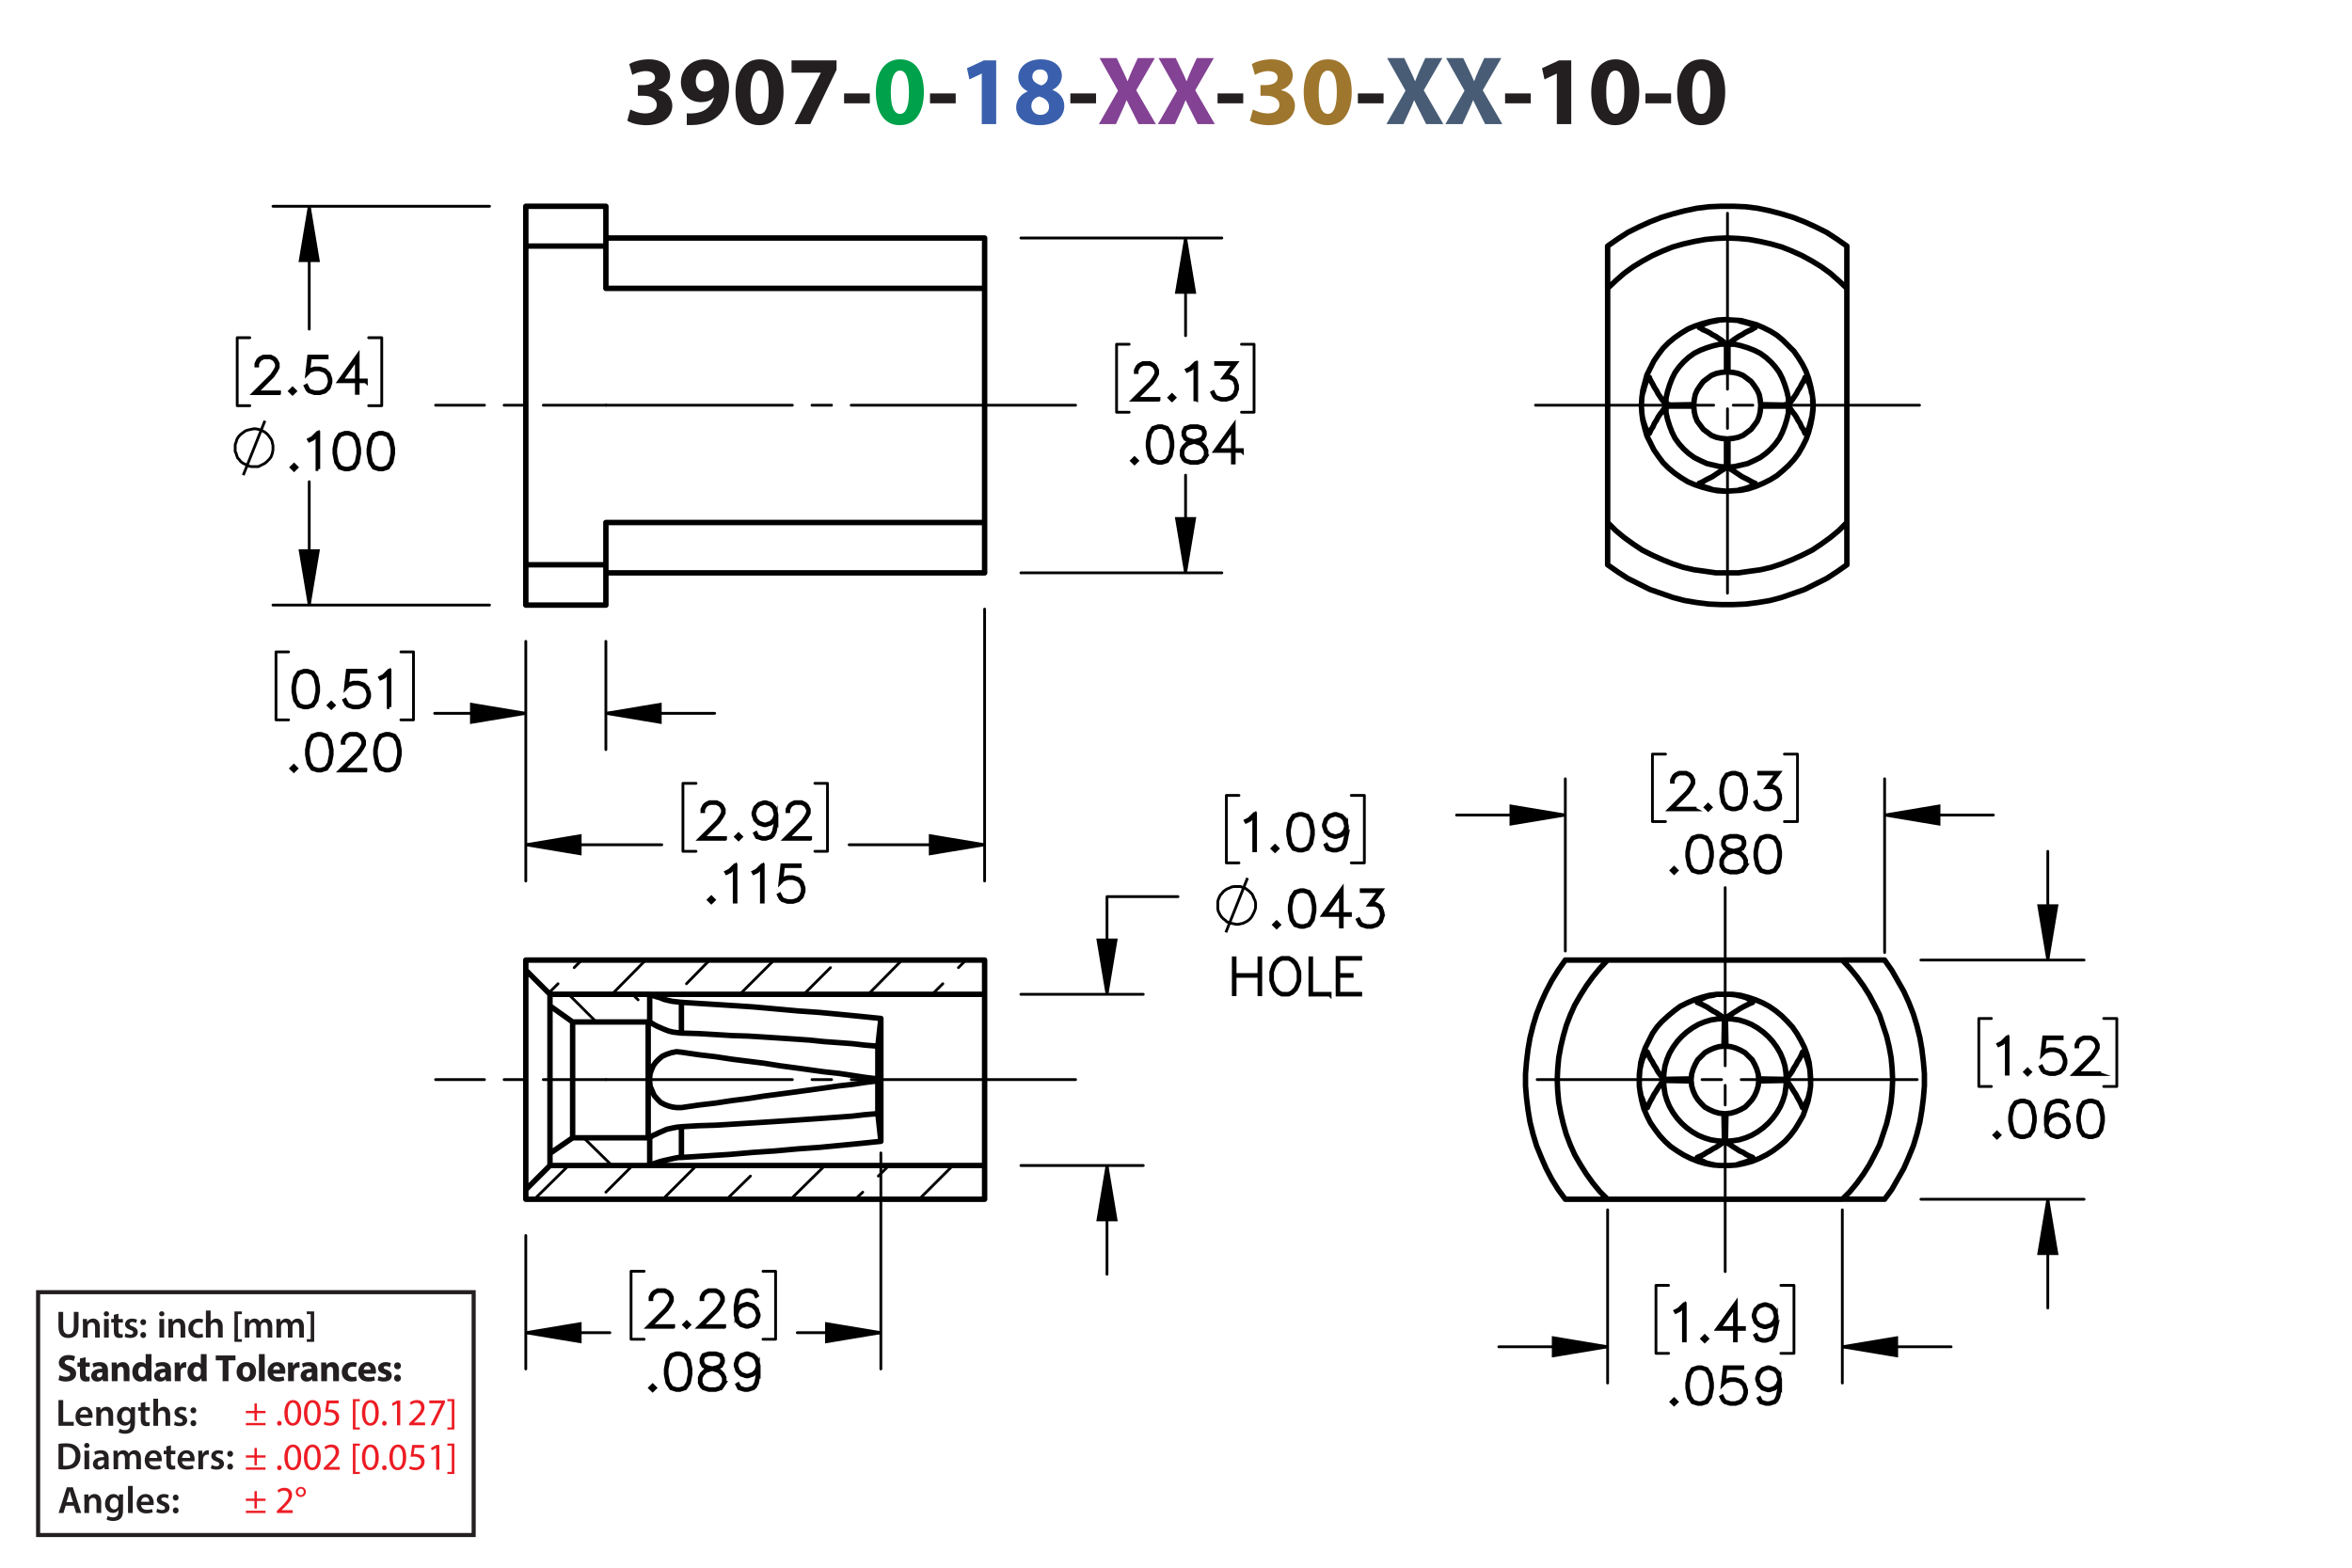 <?xml version="1.0" encoding="UTF-8"?><svg id="Layer_1" xmlns="http://www.w3.org/2000/svg" viewBox="0 0 432 288"><defs><style>.cls-1{stroke-dashoffset:1.98px;}.cls-1,.cls-2,.cls-3,.cls-4,.cls-5,.cls-6,.cls-7,.cls-8{stroke:#000;}.cls-1,.cls-2,.cls-3,.cls-4,.cls-5,.cls-6,.cls-8,.cls-9{fill:none;}.cls-1,.cls-2,.cls-3,.cls-4,.cls-5,.cls-8{stroke-linecap:round;stroke-linejoin:round;}.cls-1,.cls-2,.cls-3,.cls-4,.cls-6,.cls-8{stroke-width:.51px;}.cls-1,.cls-2,.cls-4,.cls-8{stroke-dasharray:0 0 0 0 43.2 3.6 3.6 3.6;}.cls-10{fill:#834293;}.cls-11{fill:#9e762d;}.cls-2{stroke-dashoffset:31.68px;}.cls-4{stroke-dashoffset:10.472px;}.cls-6,.cls-7{stroke-miterlimit:10;}.cls-7{stroke-width:.7px;}.cls-8{stroke-dashoffset:10.871px;}.cls-12{fill:#485c75;}.cls-13{fill:#00a14b;}.cls-14{fill:#ed1c24;}.cls-15{fill:#231f20;}.cls-16{fill:#3a60ad;}.cls-9{stroke:#231f20;stroke-width:.75px;}</style></defs><path class="cls-15" d="m115.777,20.117c.486.252,1.603.72,2.719.72,1.423,0,2.143-.685,2.143-1.567,0-1.152-1.152-1.674-2.359-1.674h-1.116v-1.962h1.062c.918-.018,2.089-.36,2.089-1.351,0-.702-.576-1.224-1.728-1.224-.955,0-1.962.414-2.449.702l-.558-1.981c.702-.45,2.106-.882,3.619-.882,2.502,0,3.889,1.315,3.889,2.917,0,1.243-.702,2.215-2.143,2.719v.036c1.404.252,2.539,1.315,2.539,2.845,0,2.07-1.819,3.583-4.79,3.583-1.512,0-2.791-.397-3.475-.829l.558-2.052Z"/><path class="cls-15" d="m126.145,20.819c.342.036.648.036,1.188,0,.828-.054,1.674-.288,2.305-.72.756-.522,1.26-1.278,1.476-2.161l-.054-.018c-.522.54-1.279.846-2.341.846-1.98,0-3.655-1.386-3.655-3.655,0-2.287,1.836-4.213,4.412-4.213,3.007,0,4.429,2.305,4.429,5.042,0,2.431-.774,4.213-2.053,5.383-1.116,1.008-2.647,1.566-4.465,1.639-.468.036-.936.018-1.242,0v-2.143Zm1.656-5.87c0,1.009.54,1.873,1.657,1.873.738,0,1.26-.36,1.512-.774.09-.162.144-.342.144-.684,0-1.243-.468-2.467-1.71-2.467-.936,0-1.621.828-1.603,2.052Z"/><path class="cls-15" d="m143.914,16.894c0,3.619-1.458,6.104-4.447,6.104-3.025,0-4.357-2.719-4.375-6.032,0-3.385,1.44-6.067,4.465-6.067,3.133,0,4.357,2.791,4.357,5.996Zm-6.068.072c-.018,2.683.63,3.961,1.692,3.961s1.639-1.333,1.639-3.997c0-2.593-.558-3.961-1.657-3.961-1.008,0-1.692,1.278-1.674,3.997Z"/><path class="cls-15" d="m153.651,11.096v1.728l-4.825,9.975h-2.899l4.826-9.417v-.036h-5.366v-2.251h8.264Z"/><path class="cls-15" d="m159.752,17.164v1.818h-4.717v-1.818h4.717Z"/><path class="cls-13" d="m169.69,16.894c0,3.619-1.458,6.104-4.447,6.104-3.025,0-4.357-2.719-4.375-6.032,0-3.385,1.44-6.067,4.465-6.067,3.133,0,4.357,2.791,4.357,5.996Zm-6.068.072c-.018,2.683.63,3.961,1.692,3.961s1.639-1.333,1.639-3.997c0-2.593-.558-3.961-1.657-3.961-1.008,0-1.692,1.278-1.674,3.997Z"/><path class="cls-15" d="m175.538,17.164v1.818h-4.718v-1.818h4.718Z"/><path class="cls-16" d="m180.325,13.527h-.036l-2.233,1.062-.45-2.053,3.097-1.44h2.269v11.704h-2.647v-9.273Z"/><path class="cls-16" d="m186.642,19.739c0-1.404.81-2.377,2.088-2.935v-.054c-1.134-.576-1.692-1.53-1.692-2.557,0-1.98,1.783-3.295,4.123-3.295,2.737,0,3.871,1.585,3.871,3.007,0,1.008-.54,1.998-1.693,2.575v.054c1.135.432,2.143,1.404,2.143,2.917,0,2.124-1.783,3.547-4.502,3.547-2.971,0-4.339-1.675-4.339-3.259Zm6.05-.09c0-1.026-.756-1.639-1.836-1.927-.9.252-1.422.9-1.422,1.747-.018.846.63,1.639,1.656,1.639.972,0,1.603-.63,1.603-1.458Zm-3.079-5.546c0,.792.72,1.296,1.657,1.585.63-.18,1.188-.756,1.188-1.494,0-.72-.414-1.44-1.423-1.44-.936,0-1.422.612-1.422,1.35Z"/><path class="cls-15" d="m201.314,17.164v1.818h-4.718v-1.818h4.718Z"/><path class="cls-10" d="m209.126,22.8l-1.098-2.197c-.45-.846-.738-1.476-1.081-2.179h-.036c-.252.703-.558,1.333-.936,2.179l-1.008,2.197h-3.133l3.511-6.14-3.385-5.996h3.151l1.062,2.215c.36.738.63,1.333.918,2.017h.036c.288-.774.522-1.315.829-2.017l1.026-2.215h3.133l-3.421,5.924,3.601,6.212h-3.169Z"/><path class="cls-10" d="m219.962,22.8l-1.098-2.197c-.45-.846-.738-1.476-1.081-2.179h-.035c-.253.703-.559,1.333-.937,2.179l-1.008,2.197h-3.133l3.511-6.14-3.385-5.996h3.151l1.063,2.215c.359.738.63,1.333.918,2.017h.036c.288-.774.522-1.315.828-2.017l1.026-2.215h3.133l-3.421,5.924,3.601,6.212h-3.169Z"/><path class="cls-15" d="m228.35,17.164v1.818h-4.718v-1.818h4.718Z"/><path class="cls-11" d="m230.13,20.117c.486.252,1.603.72,2.719.72,1.423,0,2.144-.685,2.144-1.567,0-1.152-1.152-1.674-2.359-1.674h-1.116v-1.962h1.062c.918-.018,2.089-.36,2.089-1.351,0-.702-.576-1.224-1.728-1.224-.955,0-1.963.414-2.449.702l-.558-1.981c.702-.45,2.106-.882,3.619-.882,2.502,0,3.889,1.315,3.889,2.917,0,1.243-.702,2.215-2.143,2.719v.036c1.404.252,2.539,1.315,2.539,2.845,0,2.07-1.819,3.583-4.79,3.583-1.512,0-2.791-.397-3.475-.829l.558-2.052Z"/><path class="cls-11" d="m248.276,16.894c0,3.619-1.458,6.104-4.447,6.104-3.024,0-4.357-2.719-4.375-6.032,0-3.385,1.44-6.067,4.465-6.067,3.133,0,4.357,2.791,4.357,5.996Zm-6.067.072c-.019,2.683.63,3.961,1.692,3.961s1.639-1.333,1.639-3.997c0-2.593-.559-3.961-1.657-3.961-1.008,0-1.692,1.278-1.674,3.997Z"/><path class="cls-15" d="m254.125,17.164v1.818h-4.717v-1.818h4.717Z"/><path class="cls-12" d="m261.938,22.8l-1.098-2.197c-.45-.846-.738-1.476-1.081-2.179h-.035c-.253.703-.559,1.333-.936,2.179l-1.009,2.197h-3.133l3.512-6.14-3.386-5.996h3.151l1.062,2.215c.359.738.63,1.333.918,2.017h.036c.288-.774.522-1.315.828-2.017l1.026-2.215h3.133l-3.421,5.924,3.601,6.212h-3.169Z"/><path class="cls-12" d="m272.773,22.8l-1.098-2.197c-.45-.846-.738-1.476-1.081-2.179h-.035c-.253.703-.559,1.333-.936,2.179l-1.009,2.197h-3.133l3.512-6.14-3.386-5.996h3.151l1.062,2.215c.359.738.63,1.333.918,2.017h.036c.288-.774.522-1.315.828-2.017l1.026-2.215h3.133l-3.421,5.924,3.601,6.212h-3.169Z"/><path class="cls-15" d="m281.161,17.164v1.818h-4.718v-1.818h4.718Z"/><path class="cls-15" d="m285.948,13.527h-.035l-2.233,1.062-.45-2.053,3.098-1.44h2.269v11.704h-2.647v-9.273Z"/><path class="cls-15" d="m301.088,16.894c0,3.619-1.458,6.104-4.447,6.104-3.024,0-4.357-2.719-4.375-6.032,0-3.385,1.44-6.067,4.465-6.067,3.133,0,4.357,2.791,4.357,5.996Zm-6.067.072c-.019,2.683.63,3.961,1.692,3.961s1.639-1.333,1.639-3.997c0-2.593-.559-3.961-1.657-3.961-1.008,0-1.692,1.278-1.674,3.997Z"/><path class="cls-15" d="m306.937,17.164v1.818h-4.717v-1.818h4.717Z"/><path class="cls-15" d="m316.873,16.894c0,3.619-1.458,6.104-4.447,6.104-3.024,0-4.356-2.719-4.375-6.032,0-3.385,1.44-6.067,4.465-6.067,3.134,0,4.357,2.791,4.357,5.996Zm-6.067.072c-.019,2.683.63,3.961,1.692,3.961s1.639-1.333,1.639-3.997c0-2.593-.559-3.961-1.656-3.961-1.009,0-1.693,1.278-1.675,3.997Z"/><path class="cls-15" d="m10.745,257.209h.862v3.999h1.94v.722h-2.802v-4.721Z"/><path class="cls-15" d="m14.694,260.466c.021.616.504.883,1.05.883.399,0,.686-.057.946-.154l.126.596c-.294.118-.701.21-1.191.21-1.106,0-1.758-.68-1.758-1.724,0-.945.574-1.835,1.667-1.835,1.106,0,1.471.911,1.471,1.66,0,.161-.014.287-.028.364h-2.283Zm1.498-.603c.007-.315-.133-.833-.708-.833-.532,0-.756.483-.791.833h1.498Z"/><path class="cls-15" d="m17.696,259.534c0-.392-.007-.721-.028-1.016h.756l.042.512h.021c.147-.267.518-.589,1.085-.589.595,0,1.211.386,1.211,1.464v2.024h-.861v-1.926c0-.49-.182-.861-.651-.861-.343,0-.581.245-.672.504-.028.077-.035.182-.035.28v2.003h-.868v-2.396Z"/><path class="cls-15" d="m24.817,258.519c-.014.231-.028.512-.028.981v1.934c0,.714-.147,1.226-.504,1.548-.357.315-.848.413-1.317.413-.434,0-.896-.091-1.191-.273l.19-.651c.217.126.581.26.995.26.56,0,.981-.295.981-1.03v-.294h-.014c-.196.301-.546.504-.995.504-.847,0-1.45-.7-1.45-1.666,0-1.121.729-1.801,1.548-1.801.518,0,.827.253.987.532h.014l.035-.455h.75Zm-.89,1.366c0-.077-.007-.161-.028-.231-.091-.315-.336-.553-.701-.553-.483,0-.84.42-.84,1.113,0,.581.294,1.051.834,1.051.322,0,.602-.21.7-.519.021-.091.035-.21.035-.309v-.553Z"/><path class="cls-15" d="m26.699,257.545v.974h.819v.644h-.819v1.506c0,.413.112.631.441.631.147,0,.259-.021.336-.042l.014.658c-.126.049-.35.084-.624.084-.315,0-.581-.105-.742-.28-.182-.196-.266-.505-.266-.953v-1.603h-.49v-.644h.49v-.77l.84-.203Z"/><path class="cls-15" d="m28.169,256.957h.868v2.031h.014c.105-.161.245-.294.427-.393.168-.098.371-.154.588-.154.581,0,1.19.386,1.19,1.478v2.01h-.861v-1.912c0-.497-.182-.868-.658-.868-.336,0-.575.224-.665.483-.028.069-.035.161-.035.259v2.038h-.868v-4.973Z"/><path class="cls-15" d="m32.13,261.139c.196.119.567.245.875.245.378,0,.546-.154.546-.379,0-.231-.14-.35-.56-.497-.665-.231-.945-.596-.939-.994,0-.603.497-1.072,1.289-1.072.378,0,.708.099.903.203l-.168.609c-.147-.084-.42-.195-.721-.195-.308,0-.477.146-.477.356,0,.218.161.322.596.477.616.224.903.539.91,1.044,0,.616-.483,1.065-1.387,1.065-.413,0-.784-.099-1.037-.238l.169-.623Z"/><path class="cls-15" d="m34.986,259.101c0-.322.224-.554.532-.554.315,0,.525.231.532.554,0,.315-.21.546-.532.546-.315,0-.532-.231-.532-.546Zm0,2.359c0-.321.224-.553.532-.553.315,0,.525.224.532.553,0,.309-.21.547-.532.547-.315,0-.532-.238-.532-.547Z"/><path class="cls-15" d="m10.745,265.254c.378-.064.862-.099,1.373-.099.882,0,1.492.183,1.926.547.456.371.735.932.735,1.736,0,.841-.287,1.471-.735,1.877-.469.428-1.218.644-2.136.644-.504,0-.882-.027-1.163-.062v-4.644Zm.862,3.999c.119.021.301.021.476.021,1.121.008,1.786-.609,1.786-1.807.007-1.044-.595-1.639-1.674-1.639-.273,0-.469.021-.588.049v3.376Z"/><path class="cls-15" d="m16.43,265.548c0,.259-.19.462-.49.462-.287,0-.477-.203-.477-.462,0-.267.196-.47.483-.47.294,0,.476.203.483.47Zm-.917,4.363v-3.411h.868v3.411h-.868Z"/><path class="cls-15" d="m19.223,269.911l-.056-.378h-.021c-.21.266-.567.455-1.008.455-.686,0-1.072-.497-1.072-1.016,0-.861.763-1.296,2.024-1.289v-.056c0-.225-.091-.596-.693-.596-.336,0-.686.105-.917.253l-.168-.56c.252-.154.693-.302,1.233-.302,1.092,0,1.408.693,1.408,1.437v1.232c0,.308.014.609.049.819h-.777Zm-.112-1.667c-.609-.014-1.19.119-1.19.638,0,.336.217.49.49.49.343,0,.595-.225.672-.47.021-.062.028-.133.028-.189v-.47Z"/><path class="cls-15" d="m20.86,267.516c0-.392-.007-.721-.028-1.016h.743l.035.505h.021c.169-.267.477-.582,1.051-.582.448,0,.798.253.945.631h.014c.119-.19.259-.329.42-.428.189-.133.406-.203.686-.203.567,0,1.142.386,1.142,1.478v2.01h-.841v-1.884c0-.567-.196-.903-.609-.903-.294,0-.511.21-.602.455-.021.084-.042.189-.042.287v2.045h-.841v-1.975c0-.477-.189-.812-.588-.812-.322,0-.54.252-.617.49-.035.084-.049.182-.049.279v2.018h-.84v-2.396Z"/><path class="cls-15" d="m27.406,268.447c.021.616.504.883,1.05.883.399,0,.686-.057.946-.154l.126.596c-.294.118-.701.21-1.191.21-1.106,0-1.758-.68-1.758-1.724,0-.945.574-1.835,1.667-1.835,1.106,0,1.471.911,1.471,1.66,0,.161-.014.287-.028.364h-2.283Zm1.498-.603c.007-.315-.133-.833-.708-.833-.532,0-.756.483-.791.833h1.498Z"/><path class="cls-15" d="m31.395,265.526v.974h.819v.644h-.819v1.506c0,.413.112.631.441.631.147,0,.259-.021.336-.042l.014.658c-.126.049-.35.084-.624.084-.315,0-.581-.105-.742-.28-.182-.196-.266-.505-.266-.953v-1.603h-.49v-.644h.49v-.77l.84-.203Z"/><path class="cls-15" d="m33.433,268.447c.021.616.504.883,1.05.883.399,0,.686-.057.946-.154l.126.596c-.294.118-.701.21-1.191.21-1.106,0-1.758-.68-1.758-1.724,0-.945.574-1.835,1.667-1.835,1.106,0,1.471.911,1.471,1.66,0,.161-.014.287-.028.364h-2.283Zm1.498-.603c.007-.315-.133-.833-.708-.833-.532,0-.756.483-.791.833h1.498Z"/><path class="cls-15" d="m36.435,267.6c0-.462-.007-.791-.028-1.1h.75l.028.651h.028c.168-.483.567-.729.932-.729.084,0,.133.008.203.021v.812c-.07-.014-.147-.028-.252-.028-.413,0-.693.267-.77.651-.014.077-.028.168-.028.267v1.765h-.861v-2.312Z"/><path class="cls-15" d="m38.885,269.12c.196.119.567.245.875.245.378,0,.546-.154.546-.379,0-.231-.14-.35-.56-.497-.665-.231-.945-.596-.939-.994,0-.603.497-1.072,1.289-1.072.378,0,.708.099.903.203l-.168.609c-.147-.084-.42-.195-.721-.195-.308,0-.477.146-.477.356,0,.218.161.322.596.477.616.224.903.539.91,1.044,0,.616-.483,1.065-1.387,1.065-.413,0-.784-.099-1.037-.238l.169-.623Z"/><path class="cls-15" d="m41.741,267.082c0-.322.224-.554.532-.554.315,0,.525.231.532.554,0,.315-.21.546-.532.546-.315,0-.532-.231-.532-.546Zm0,2.359c0-.321.224-.553.532-.553.315,0,.525.224.532.553,0,.309-.21.547-.532.547-.315,0-.532-.238-.532-.547Z"/><path class="cls-15" d="m10.956,252.635c.288.147.729.294,1.184.294.49,0,.749-.203.749-.511,0-.295-.224-.463-.791-.666-.784-.273-1.295-.707-1.295-1.394,0-.806.672-1.422,1.786-1.422.532,0,.924.112,1.205.238l-.238.861c-.189-.091-.525-.224-.988-.224-.462,0-.686.21-.686.455,0,.301.266.435.875.665.834.309,1.226.742,1.226,1.408,0,.791-.609,1.464-1.905,1.464-.539,0-1.071-.141-1.337-.287l.217-.883Z"/><path class="cls-15" d="m15.724,249.329v.981h.764v.784h-.764v1.24c0,.413.098.602.42.602.133,0,.238-.014.315-.027l.007.805c-.14.057-.392.092-.693.092-.343,0-.63-.119-.798-.294-.196-.203-.294-.533-.294-1.016v-1.401h-.455v-.784h.455v-.742l1.044-.238Z"/><path class="cls-15" d="m18.916,253.734l-.064-.343h-.021c-.224.273-.574.42-.981.42-.693,0-1.106-.504-1.106-1.051,0-.89.798-1.316,2.01-1.31v-.049c0-.183-.098-.441-.624-.441-.35,0-.721.119-.945.259l-.196-.686c.238-.133.708-.301,1.331-.301,1.142,0,1.506.673,1.506,1.478v1.191c0,.329.014.644.049.833h-.96Zm-.127-1.618c-.56-.007-.994.126-.994.54,0,.273.182.405.42.405.266,0,.483-.175.553-.392.014-.056.021-.119.021-.183v-.371Z"/><path class="cls-15" d="m20.532,251.402c0-.428-.014-.792-.028-1.093h.924l.049.469h.021c.14-.217.49-.546,1.058-.546.701,0,1.226.462,1.226,1.471v2.031h-1.065v-1.898c0-.44-.154-.742-.539-.742-.294,0-.469.203-.54.399-.028.064-.042.168-.042.267v1.975h-1.065v-2.332Z"/><path class="cls-15" d="m27.821,248.762v3.95c0,.385.014.791.028,1.022h-.945l-.049-.504h-.014c-.217.385-.63.581-1.072.581-.812,0-1.464-.693-1.464-1.758-.007-1.156.714-1.821,1.534-1.821.42,0,.749.147.903.386h.014v-1.856h1.065Zm-1.065,2.998c0-.057-.007-.134-.014-.19-.063-.287-.294-.525-.624-.525-.483,0-.735.435-.735.974,0,.581.287.945.729.945.308,0,.553-.21.616-.511.021-.077.028-.154.028-.245v-.448Z"/><path class="cls-15" d="m30.487,253.734l-.064-.343h-.021c-.224.273-.574.42-.981.42-.693,0-1.106-.504-1.106-1.051,0-.89.798-1.316,2.01-1.31v-.049c0-.183-.098-.441-.624-.441-.35,0-.721.119-.945.259l-.196-.686c.238-.133.708-.301,1.331-.301,1.142,0,1.506.673,1.506,1.478v1.191c0,.329.014.644.049.833h-.96Zm-.127-1.618c-.56-.007-.994.126-.994.54,0,.273.182.405.42.405.266,0,.483-.175.553-.392.014-.056.021-.119.021-.183v-.371Z"/><path class="cls-15" d="m32.103,251.438c0-.505-.014-.834-.028-1.128h.917l.035.63h.028c.175-.497.595-.707.924-.707.098,0,.147,0,.224.014v1.002c-.077-.014-.168-.028-.287-.028-.392,0-.658.21-.729.54-.014.069-.021.153-.021.237v1.737h-1.065v-2.297Z"/><path class="cls-15" d="m37.95,248.762v3.95c0,.385.014.791.028,1.022h-.945l-.049-.504h-.014c-.217.385-.63.581-1.072.581-.812,0-1.464-.693-1.464-1.758-.007-1.156.714-1.821,1.534-1.821.42,0,.749.147.903.386h.014v-1.856h1.065Zm-1.065,2.998c0-.057-.007-.134-.014-.19-.063-.287-.294-.525-.624-.525-.483,0-.735.435-.735.974,0,.581.287.945.729.945.308,0,.553-.21.616-.511.021-.077.028-.154.028-.245v-.448Z"/><path class="cls-15" d="m40.895,249.91h-1.268v-.896h3.628v.896h-1.289v3.824h-1.072v-3.824Z"/><path class="cls-15" d="m47.036,251.983c0,1.254-.89,1.828-1.807,1.828-1.002,0-1.772-.658-1.772-1.765,0-1.107.729-1.815,1.828-1.815,1.051,0,1.751.722,1.751,1.751Zm-2.479.035c0,.588.245,1.029.701,1.029.413,0,.679-.413.679-1.029,0-.512-.196-1.029-.679-1.029-.511,0-.701.525-.701,1.029Z"/><path class="cls-15" d="m47.559,248.762h1.065v4.973h-1.065v-4.973Z"/><path class="cls-15" d="m50.17,252.361c.035.441.469.651.967.651.364,0,.658-.049.945-.14l.14.722c-.35.14-.777.21-1.24.21-1.163,0-1.828-.673-1.828-1.744,0-.868.54-1.828,1.73-1.828,1.107,0,1.527.861,1.527,1.709,0,.182-.021.343-.035.42h-2.206Zm1.254-.729c0-.259-.112-.693-.603-.693-.448,0-.63.406-.658.693h1.261Z"/><path class="cls-15" d="m52.914,251.438c0-.505-.014-.834-.028-1.128h.917l.035.63h.028c.175-.497.595-.707.924-.707.098,0,.147,0,.224.014v1.002c-.077-.014-.168-.028-.287-.028-.392,0-.658.21-.729.54-.014.069-.021.153-.021.237v1.737h-1.065v-2.297Z"/><path class="cls-15" d="m57.388,253.734l-.064-.343h-.021c-.224.273-.574.42-.981.42-.693,0-1.106-.504-1.106-1.051,0-.89.798-1.316,2.01-1.31v-.049c0-.183-.098-.441-.624-.441-.35,0-.721.119-.945.259l-.196-.686c.238-.133.708-.301,1.331-.301,1.142,0,1.506.673,1.506,1.478v1.191c0,.329.014.644.049.833h-.96Zm-.127-1.618c-.56-.007-.994.126-.994.54,0,.273.182.405.42.405.266,0,.483-.175.553-.392.014-.056.021-.119.021-.183v-.371Z"/><path class="cls-15" d="m59.004,251.402c0-.428-.014-.792-.028-1.093h.924l.049.469h.021c.14-.217.49-.546,1.058-.546.701,0,1.226.462,1.226,1.471v2.031h-1.065v-1.898c0-.44-.154-.742-.539-.742-.294,0-.469.203-.54.399-.028.064-.042.168-.042.267v1.975h-1.065v-2.332Z"/><path class="cls-15" d="m65.543,253.65c-.189.084-.546.154-.953.154-1.106,0-1.814-.673-1.814-1.751,0-1.002.686-1.821,1.961-1.821.28,0,.588.049.812.133l-.168.792c-.126-.057-.315-.105-.595-.105-.56,0-.924.399-.917.96,0,.63.42.959.939.959.252,0,.448-.042.609-.104l.126.784Z"/><path class="cls-15" d="m66.816,252.361c.035.441.469.651.967.651.364,0,.658-.049.945-.14l.14.722c-.35.14-.777.21-1.24.21-1.163,0-1.828-.673-1.828-1.744,0-.868.54-1.828,1.73-1.828,1.107,0,1.527.861,1.527,1.709,0,.182-.021.343-.035.42h-2.206Zm1.254-.729c0-.259-.112-.693-.603-.693-.448,0-.63.406-.658.693h1.261Z"/><path class="cls-15" d="m69.553,252.803c.196.119.602.259.917.259.322,0,.455-.111.455-.287,0-.175-.105-.259-.504-.392-.707-.238-.981-.623-.974-1.029,0-.638.546-1.121,1.394-1.121.399,0,.756.091.966.196l-.189.735c-.154-.084-.448-.196-.742-.196-.259,0-.406.105-.406.28,0,.161.133.245.553.393.651.224.924.553.932,1.058,0,.637-.504,1.106-1.485,1.106-.448,0-.848-.099-1.107-.238l.19-.764Z"/><path class="cls-15" d="m72.387,250.912c0-.379.259-.644.63-.644s.616.259.624.644c0,.364-.252.637-.63.637-.364,0-.624-.273-.624-.637Zm0,2.262c0-.371.259-.644.63-.644s.616.267.624.644c0,.364-.252.638-.63.638-.364,0-.624-.273-.624-.638Z"/><path class="cls-14" d="m47.188,257.829v1.365h1.583v.421h-1.583v1.4h-.448v-1.4h-1.583v-.421h1.583v-1.365h.448Zm1.583,3.586v.42h-3.614v-.42h3.614Z"/><path class="cls-14" d="m50.897,261.471c0-.259.175-.441.42-.441.246,0,.414.183.414.441,0,.252-.161.441-.42.441-.245,0-.413-.19-.413-.441Z"/><path class="cls-14" d="m55.323,259.51c0,1.548-.574,2.402-1.583,2.402-.889,0-1.492-.834-1.506-2.34,0-1.526.659-2.367,1.583-2.367.96,0,1.506.855,1.506,2.305Zm-2.472.07c0,1.184.364,1.855.924,1.855.63,0,.932-.735.932-1.897,0-1.121-.287-1.856-.925-1.856-.539,0-.931.658-.931,1.898Z"/><path class="cls-14" d="m58.914,259.51c0,1.548-.574,2.402-1.583,2.402-.889,0-1.492-.834-1.506-2.34,0-1.526.659-2.367,1.583-2.367.96,0,1.506.855,1.506,2.305Zm-2.472.07c0,1.184.364,1.855.924,1.855.63,0,.932-.735.932-1.897,0-1.121-.287-1.856-.925-1.856-.539,0-.931.658-.931,1.898Z"/><path class="cls-14" d="m62.196,257.801h-1.737l-.175,1.17c.105-.015.203-.028.371-.028.35,0,.701.077.981.245.357.203.651.596.651,1.17,0,.89-.707,1.555-1.695,1.555-.497,0-.917-.141-1.135-.28l.154-.469c.189.111.56.252.974.252.581,0,1.079-.379,1.079-.988-.007-.588-.399-1.008-1.31-1.008-.259,0-.462.027-.63.049l.294-2.186h2.178v.519Z"/><path class="cls-14" d="m64.812,262.619v-5.582h1.282v.386h-.805v4.811h.805v.385h-1.282Z"/><path class="cls-14" d="m69.567,259.51c0,1.548-.574,2.402-1.583,2.402-.889,0-1.492-.834-1.506-2.34,0-1.526.659-2.367,1.583-2.367.96,0,1.506.855,1.506,2.305Zm-2.472.07c0,1.184.364,1.855.924,1.855.63,0,.932-.735.932-1.897,0-1.121-.287-1.856-.925-1.856-.539,0-.931.658-.931,1.898Z"/><path class="cls-14" d="m70.182,261.471c0-.259.175-.441.42-.441.245,0,.413.183.413.441,0,.252-.161.441-.42.441-.245,0-.413-.19-.413-.441Z"/><path class="cls-14" d="m72.919,257.856h-.014l-.791.428-.119-.47.995-.532h.525v4.553h-.595v-3.978Z"/><path class="cls-14" d="m75.172,261.835v-.378l.483-.47c1.163-1.106,1.688-1.694,1.695-2.381,0-.463-.224-.89-.903-.89-.413,0-.756.21-.966.385l-.196-.434c.315-.267.763-.463,1.289-.463.981,0,1.394.673,1.394,1.324,0,.841-.609,1.52-1.569,2.444l-.364.336v.014h2.045v.512h-2.907Z"/><path class="cls-14" d="m81.719,257.282v.406l-1.982,4.146h-.637l1.975-4.027v-.014h-2.227v-.512h2.872Z"/><path class="cls-14" d="m83.453,257.03v5.589h-1.281v-.385h.805v-4.818h-.805v-.386h1.281Z"/><path class="cls-14" d="m47.188,265.999v1.365h1.583v.421h-1.583v1.4h-.448v-1.4h-1.583v-.421h1.583v-1.365h.448Zm1.583,3.586v.42h-3.614v-.42h3.614Z"/><path class="cls-14" d="m50.897,269.641c0-.259.175-.441.42-.441.246,0,.414.183.414.441,0,.252-.161.441-.42.441-.245,0-.413-.19-.413-.441Z"/><path class="cls-14" d="m55.323,267.68c0,1.548-.574,2.402-1.583,2.402-.889,0-1.492-.834-1.506-2.34,0-1.526.659-2.367,1.583-2.367.96,0,1.506.855,1.506,2.305Zm-2.472.07c0,1.184.364,1.855.924,1.855.63,0,.932-.735.932-1.897,0-1.121-.287-1.856-.925-1.856-.539,0-.931.658-.931,1.898Z"/><path class="cls-14" d="m58.914,267.68c0,1.548-.574,2.402-1.583,2.402-.889,0-1.492-.834-1.506-2.34,0-1.526.659-2.367,1.583-2.367.96,0,1.506.855,1.506,2.305Zm-2.472.07c0,1.184.364,1.855.924,1.855.63,0,.932-.735.932-1.897,0-1.121-.287-1.856-.925-1.856-.539,0-.931.658-.931,1.898Z"/><path class="cls-14" d="m59.478,270.005v-.378l.483-.47c1.163-1.106,1.688-1.694,1.695-2.381,0-.463-.224-.89-.903-.89-.413,0-.756.21-.966.385l-.196-.434c.315-.267.763-.463,1.289-.463.981,0,1.394.673,1.394,1.324,0,.841-.609,1.52-1.569,2.444l-.364.336v.014h2.045v.512h-2.907Z"/><path class="cls-14" d="m64.812,270.789v-5.582h1.282v.386h-.805v4.811h.805v.385h-1.282Z"/><path class="cls-14" d="m69.567,267.68c0,1.548-.574,2.402-1.583,2.402-.889,0-1.492-.834-1.506-2.34,0-1.526.659-2.367,1.583-2.367.96,0,1.506.855,1.506,2.305Zm-2.472.07c0,1.184.364,1.855.924,1.855.63,0,.932-.735.932-1.897,0-1.121-.287-1.856-.925-1.856-.539,0-.931.658-.931,1.898Z"/><path class="cls-14" d="m70.182,269.641c0-.259.175-.441.42-.441.245,0,.413.183.413.441,0,.252-.161.441-.42.441-.245,0-.413-.19-.413-.441Z"/><path class="cls-14" d="m74.607,267.68c0,1.548-.574,2.402-1.583,2.402-.889,0-1.492-.834-1.506-2.34,0-1.526.659-2.367,1.583-2.367.96,0,1.506.855,1.506,2.305Zm-2.472.07c0,1.184.364,1.855.924,1.855.63,0,.932-.735.932-1.897,0-1.121-.287-1.856-.925-1.856-.539,0-.931.658-.931,1.898Z"/><path class="cls-14" d="m77.89,265.971h-1.737l-.175,1.17c.105-.015.203-.028.371-.028.35,0,.701.077.981.245.357.203.651.596.651,1.17,0,.89-.707,1.555-1.695,1.555-.497,0-.917-.141-1.135-.28l.154-.469c.189.111.56.252.974.252.581,0,1.079-.379,1.079-.988-.007-.588-.399-1.008-1.31-1.008-.259,0-.462.027-.63.049l.294-2.186h2.178v.519Z"/><path class="cls-14" d="m80.101,266.026h-.014l-.791.428-.119-.47.995-.532h.525v4.553h-.595v-3.978Z"/><path class="cls-14" d="m83.453,265.2v5.589h-1.281v-.385h.805v-4.818h-.805v-.386h1.281Z"/><path class="cls-15" d="m12.064,276.616l-.406,1.338h-.89l1.513-4.721h1.1l1.534,4.721h-.925l-.427-1.338h-1.498Zm1.352-.651l-.371-1.162c-.091-.287-.168-.609-.238-.883h-.014c-.07.273-.14.603-.224.883l-.364,1.162h1.211Z"/><path class="cls-15" d="m15.501,275.559c0-.392-.007-.721-.028-1.016h.756l.043.512h.021c.147-.267.518-.589,1.085-.589.595,0,1.211.386,1.211,1.464v2.024h-.861v-1.926c0-.49-.182-.861-.651-.861-.343,0-.582.245-.672.504-.028.077-.035.182-.035.28v2.003h-.868v-2.396Z"/><path class="cls-15" d="m22.621,274.543c-.014.231-.028.512-.028.981v1.934c0,.714-.147,1.226-.504,1.548-.357.315-.848.413-1.317.413-.434,0-.896-.091-1.191-.273l.19-.651c.217.126.581.26.995.26.56,0,.981-.295.981-1.03v-.294h-.014c-.196.301-.546.504-.995.504-.847,0-1.45-.7-1.45-1.666,0-1.121.729-1.801,1.548-1.801.518,0,.827.253.987.532h.014l.035-.455h.75Zm-.89,1.366c0-.077-.007-.161-.028-.231-.091-.315-.336-.553-.701-.553-.483,0-.84.42-.84,1.113,0,.581.294,1.051.834,1.051.322,0,.602-.21.7-.519.021-.091.035-.21.035-.309v-.553Z"/><path class="cls-15" d="m23.516,272.981h.868v4.973h-.868v-4.973Z"/><path class="cls-15" d="m25.924,276.49c.021.616.504.883,1.05.883.399,0,.686-.057.946-.154l.126.596c-.294.118-.701.21-1.191.21-1.106,0-1.758-.68-1.758-1.724,0-.945.574-1.835,1.667-1.835,1.106,0,1.471.911,1.471,1.66,0,.161-.014.287-.028.364h-2.283Zm1.498-.603c.007-.315-.133-.833-.708-.833-.532,0-.756.483-.791.833h1.498Z"/><path class="cls-15" d="m28.884,277.163c.196.119.567.245.875.245.378,0,.546-.154.546-.379,0-.231-.14-.35-.56-.497-.665-.231-.945-.596-.939-.994,0-.603.497-1.072,1.289-1.072.378,0,.708.099.903.203l-.168.609c-.147-.084-.42-.195-.721-.195-.308,0-.477.146-.477.356,0,.218.161.322.596.477.616.224.903.539.91,1.044,0,.616-.483,1.065-1.387,1.065-.413,0-.784-.099-1.037-.238l.169-.623Z"/><path class="cls-15" d="m31.74,275.125c0-.322.224-.554.532-.554.315,0,.525.231.532.554,0,.315-.21.546-.532.546-.315,0-.532-.231-.532-.546Zm0,2.359c0-.321.224-.553.532-.553.315,0,.525.224.532.553,0,.309-.21.547-.532.547-.315,0-.532-.238-.532-.547Z"/><path class="cls-14" d="m47.188,273.948v1.365h1.583v.421h-1.583v1.4h-.448v-1.4h-1.583v-.421h1.583v-1.365h.448Zm1.583,3.586v.42h-3.614v-.42h3.614Z"/><path class="cls-14" d="m50.848,277.954v-.378l.483-.47c1.163-1.106,1.688-1.694,1.695-2.381,0-.463-.224-.89-.903-.89-.413,0-.756.21-.966.385l-.196-.434c.315-.267.763-.463,1.289-.463.981,0,1.394.673,1.394,1.324,0,.841-.609,1.52-1.569,2.444l-.364.336v.014h2.045v.512h-2.907Z"/><path class="cls-14" d="m56.183,274.067c0,.567-.455.939-.939.939-.546,0-.917-.413-.917-.904-.007-.539.413-.945.932-.945.574,0,.924.435.924.911Zm-1.478.034c0,.322.238.575.546.575.315,0,.553-.26.553-.603,0-.26-.154-.589-.553-.589-.364,0-.546.315-.546.616Z"/><rect class="cls-9" x="7" y="237.388" width="80" height="44.612"/><path class="cls-15" d="m11.6,241.006v2.753c0,.924.385,1.352.967,1.352.623,0,.995-.428.995-1.352v-2.753h.861v2.696c0,1.457-.75,2.102-1.884,2.102-1.092,0-1.8-.609-1.8-2.094v-2.704h.861Z"/><path class="cls-15" d="m15.239,243.331c0-.392-.007-.721-.028-1.016h.756l.042.512h.021c.147-.267.518-.589,1.085-.589.595,0,1.211.386,1.211,1.464v2.024h-.861v-1.926c0-.49-.182-.861-.651-.861-.343,0-.581.245-.672.504-.028.077-.035.182-.035.28v2.003h-.868v-2.396Z"/><path class="cls-15" d="m20.028,241.363c0,.259-.19.462-.49.462-.287,0-.477-.203-.477-.462,0-.267.196-.47.483-.47.294,0,.476.203.483.47Zm-.917,4.363v-3.411h.868v3.411h-.868Z"/><path class="cls-15" d="m21.756,241.342v.974h.819v.644h-.819v1.506c0,.413.112.631.441.631.147,0,.259-.021.336-.043l.014.659c-.126.049-.35.084-.624.084-.315,0-.581-.105-.742-.28-.182-.196-.266-.505-.266-.953v-1.603h-.49v-.644h.49v-.77l.84-.203Z"/><path class="cls-15" d="m23.051,244.935c.196.118.567.245.875.245.378,0,.546-.154.546-.379,0-.231-.14-.35-.56-.497-.665-.231-.945-.595-.939-.994,0-.603.497-1.072,1.289-1.072.378,0,.708.099.903.203l-.168.609c-.147-.084-.42-.195-.721-.195-.308,0-.477.146-.477.356,0,.218.161.322.596.477.616.224.903.539.91,1.044,0,.616-.483,1.065-1.387,1.065-.413,0-.784-.099-1.037-.238l.169-.623Z"/><path class="cls-15" d="m25.774,242.898c0-.322.224-.554.532-.554.315,0,.525.231.532.554,0,.315-.21.546-.532.546-.315,0-.532-.231-.532-.546Zm0,2.359c0-.321.224-.553.532-.553.315,0,.525.224.532.553,0,.309-.21.547-.532.547-.315,0-.532-.238-.532-.547Z"/><path class="cls-15" d="m30.195,241.363c0,.259-.19.462-.49.462-.287,0-.477-.203-.477-.462,0-.267.196-.47.483-.47.294,0,.476.203.483.47Zm-.917,4.363v-3.411h.868v3.411h-.868Z"/><path class="cls-15" d="m30.937,243.331c0-.392-.007-.721-.028-1.016h.756l.043.512h.021c.147-.267.518-.589,1.085-.589.595,0,1.211.386,1.211,1.464v2.024h-.861v-1.926c0-.49-.182-.861-.651-.861-.343,0-.582.245-.672.504-.028.077-.035.182-.035.28v2.003h-.868v-2.396Z"/><path class="cls-15" d="m37.315,245.621c-.182.084-.54.176-.967.176-1.065,0-1.758-.68-1.758-1.737,0-1.022.7-1.821,1.898-1.821.315,0,.637.07.834.161l-.154.644c-.14-.062-.343-.133-.651-.133-.659,0-1.051.483-1.044,1.106,0,.7.456,1.1,1.044,1.1.301,0,.511-.064.679-.133l.119.637Z"/><path class="cls-15" d="m37.818,240.754h.868v2.031h.014c.105-.161.245-.294.427-.393.168-.098.371-.154.588-.154.581,0,1.19.386,1.19,1.478v2.01h-.861v-1.912c0-.497-.182-.868-.658-.868-.336,0-.575.224-.665.483-.028.069-.035.161-.035.259v2.038h-.868v-4.973Z"/><path class="cls-15" d="m43.06,246.511v-5.582h1.366v.497h-.728v4.595h.728v.49h-1.366Z"/><path class="cls-15" d="m44.978,243.331c0-.392-.007-.721-.028-1.016h.743l.035.505h.021c.169-.267.477-.582,1.051-.582.448,0,.798.253.945.631h.014c.119-.19.259-.329.42-.428.189-.133.406-.203.686-.203.567,0,1.142.386,1.142,1.478v2.01h-.841v-1.884c0-.567-.196-.903-.609-.903-.294,0-.511.21-.602.455-.021.084-.042.189-.042.287v2.045h-.841v-1.975c0-.477-.189-.812-.588-.812-.322,0-.54.252-.617.49-.035.084-.049.182-.049.28v2.017h-.84v-2.396Z"/><path class="cls-15" d="m50.782,243.331c0-.392-.007-.721-.028-1.016h.743l.035.505h.021c.168-.267.476-.582,1.05-.582.448,0,.798.253.945.631h.014c.119-.19.259-.329.42-.428.189-.133.406-.203.686-.203.567,0,1.142.386,1.142,1.478v2.01h-.84v-1.884c0-.567-.196-.903-.609-.903-.294,0-.511.21-.602.455-.021.084-.042.189-.042.287v2.045h-.841v-1.975c0-.477-.189-.812-.588-.812-.322,0-.54.252-.617.49-.035.084-.049.182-.049.28v2.017h-.84v-2.396Z"/><path class="cls-15" d="m57.705,240.922v5.589h-1.359v-.497h.721v-4.595h-.721v-.497h1.359Z"/><path class="cls-7" d="m51.251,72.228h-4.571l3.26-3.243.619-.932.307-.613v-.591l-.307-.6-.294-.297-.606-.302h-1.22l-.601.302-.298.297-.307.6v.297h-.14v-.333l.32-.656.334-.328.658-.324h1.294l.653.324.334.328.325.656v.665l-.325.644-.636.95-3.032,3.019h4.233v.135Z"/><path class="cls-7" d="m54.147,71.852l-.412.402-.413-.402.413-.412.412.412Zm-.197,0l-.215-.214-.215.214.215.214.215-.214Z"/><path class="cls-7" d="m60.692,70.294l-.32.967-.658.652-.969.315h-.961l-.969-.315-.342-.333-.316-.634.127-.07.311.617.29.297.917.302h.926l.917-.302.601-.604.307-.915v-.608l-.307-.915-.601-.6-.917-.307h-.926l-.917.307-.439.451.338-3.094h3.211v.144h-3.084l-.285,2.551.189-.179.969-.319h.961l.969.319.658.656.32.967v.647Z"/><path class="cls-7" d="m67.193,70.04h-1.5v2.127h-.144v-2.127h-3.216l3.36-4.686v4.543h1.5v.144Zm-1.645-.144v-4.092l-2.931,4.092h2.931Z"/><path class="cls-6" d="m44.68,87.292l3.978-9.991m1.48,4.995v-.463l-.092-.37-.092-.463-.185-.37-.278-.37-.278-.37-.278-.278-.37-.278-.37-.185-.37-.185-.37-.092-.463-.092h-.463l-.37.092-.463.092-.37.092-.37.185-.37.278-.37.278-.278.278-.278.37-.185.37-.092.37-.185.463v1.295l.185.37.092.37.185.463.278.278.278.37.37.278.37.185.37.185.37.185.463.092h1.295l.37-.185.37-.185.37-.185.37-.278.278-.278.278-.278.278-.37.185-.463.092-.37.092-.463v-.37"/><path class="cls-7" d="m54.429,85.857l-.412.402-.412-.402.412-.412.412.412Zm-.197,0l-.215-.214-.215.214.215.214.215-.214Z"/><path class="cls-7" d="m58.459,86.172h-.144v-6.42l-.824.836-.641.311-.07-.123.618-.315.96-.949h.101v6.66Z"/><path class="cls-7" d="m65.97,83.358l-.311,1.585-.658.976-.978.315h-.649l-.978-.315-.653-.976-.316-1.585v-.962l.316-1.585.653-.976.978-.324h.649l.978.324.658.976.311,1.585v.962Zm-.14-.022v-.919l-.316-1.553-.601-.906-.908-.302h-.61l-.907.302-.606.906-.311,1.553v.919l.311,1.554.606.906.907.302h.61l.908-.302.601-.906.316-1.554Z"/><path class="cls-7" d="m72.223,83.358l-.311,1.585-.658.976-.978.315h-.649l-.978-.315-.653-.976-.316-1.585v-.962l.316-1.585.653-.976.978-.324h.649l.978.324.658.976.311,1.585v.962Zm-.14-.022v-.919l-.316-1.553-.601-.906-.908-.302h-.61l-.907.302-.606.906-.311,1.553v.919l.311,1.554.606.906.907.302h.61l.908-.302.601-.906.316-1.554Z"/><path class="cls-7" d="m133.171,154.096h-4.571l3.26-3.243.619-.932.307-.613v-.591l-.307-.599-.294-.298-.606-.302h-1.22l-.601.302-.298.298-.307.599v.298h-.14v-.332l.32-.657.334-.328.658-.323h1.294l.653.323.334.328.325.657v.665l-.325.643-.636.95-3.032,3.019h4.233v.136Z"/><path class="cls-7" d="m136.066,153.719l-.412.403-.413-.403.413-.411.412.411Zm-.197,0l-.215-.214-.215.214.215.215.215-.215Z"/><path class="cls-7" d="m142.612,151.221l-.311,1.584-.325.644-.342.332-.969.315h-.649l-.987-.315-.325-.652.127-.074.307.605.899.302h.61l.917-.302.285-.298.307-.608.316-1.554v-1.12l-.18.538-.658.656-.969.324h-.334l-.97-.324-.658-.656-.32-.967v-.333l.32-.967.658-.652.97-.323h.334l.969.323.658.652.32,1.282v1.589Zm-.14-1.58l-.307-1.217-.601-.604-.917-.302h-.298l-.917.302-.601.604-.307.91v.298l.307.915.601.599.917.307h.298l.917-.307.601-.599.307-.906Z"/><path class="cls-7" d="m148.797,154.096h-4.571l3.26-3.243.619-.932.307-.613v-.591l-.307-.599-.294-.298-.606-.302h-1.22l-.601.302-.298.298-.307.599v.298h-.14v-.332l.32-.657.334-.328.658-.323h1.294l.653.323.334.328.325.657v.665l-.325.643-.636.95-3.032,3.019h4.233v.136Z"/><path class="cls-7" d="m131.064,165.315l-.412.403-.412-.403.412-.411.412.411Zm-.197,0l-.214-.214-.215.214.215.215.214-.215Z"/><path class="cls-7" d="m135.091,165.631h-.144v-6.42l-.824.836-.64.31-.07-.122.618-.315.96-.949h.101v6.66Z"/><path class="cls-7" d="m140.088,165.631h-.144v-6.42l-.824.836-.64.31-.07-.122.618-.315.96-.949h.101v6.66Z"/><path class="cls-7" d="m147.596,163.758l-.32.967-.657.652-.969.315h-.96l-.968-.315-.342-.332-.316-.635.127-.07.311.617.289.298.916.302h.925l.916-.302.601-.605.307-.914v-.608l-.307-.915-.601-.6-.916-.306h-.925l-.916.306-.438.451.337-3.094h3.208v.144h-3.081l-.285,2.551.189-.18.968-.319h.96l.969.319.657.657.32.967v.647Z"/><path class="cls-7" d="m58.431,127.076l-.311,1.585-.658.976-.978.315h-.649l-.978-.315-.653-.976-.316-1.585v-.962l.316-1.585.653-.976.978-.324h.649l.978.324.658.976.311,1.585v.962Zm-.14-.022v-.919l-.316-1.553-.601-.906-.908-.302h-.61l-.907.302-.606.906-.311,1.553v.919l.311,1.554.606.906.907.302h.61l.908-.302.601-.906.316-1.554Z"/><path class="cls-7" d="m61.255,129.575l-.412.402-.412-.402.412-.412.412.412Zm-.197,0l-.215-.214-.215.214.215.214.215-.214Z"/><path class="cls-7" d="m67.798,128.017l-.32.967-.658.652-.969.315h-.96l-.969-.315-.342-.333-.316-.634.127-.07.311.617.29.297.916.302h.925l.916-.302.601-.604.307-.915v-.608l-.307-.915-.601-.6-.916-.307h-.925l-.916.307-.439.451.337-3.094h3.21v.144h-3.083l-.285,2.551.189-.179.969-.319h.96l.969.319.658.656.32.967v.647Z"/><path class="cls-7" d="m71.538,129.89h-.144v-6.42l-.824.836-.641.311-.07-.123.618-.315.96-.949h.101v6.66Z"/><path class="cls-7" d="m54.376,141.171l-.412.402-.413-.402.413-.412.412.412Zm-.197,0l-.215-.214-.215.214.215.214.215-.214Z"/><path class="cls-7" d="m60.921,138.672l-.311,1.585-.658.976-.978.315h-.649l-.978-.315-.654-.976-.316-1.585v-.962l.316-1.585.654-.976.978-.324h.649l.978.324.658.976.311,1.585v.962Zm-.14-.022v-.919l-.316-1.553-.601-.906-.908-.302h-.61l-.908.302-.606.906-.311,1.553v.919l.311,1.554.606.906.908.302h.61l.908-.302.601-.906.316-1.554Z"/><path class="cls-7" d="m67.107,141.547h-4.571l3.26-3.243.619-.932.307-.613v-.591l-.307-.6-.294-.297-.606-.302h-1.22l-.601.302-.298.297-.307.6v.297h-.14v-.333l.32-.656.334-.328.658-.324h1.294l.653.324.334.328.325.656v.665l-.325.644-.636.95-3.032,3.019h4.233v.135Z"/><path class="cls-7" d="m73.433,138.672l-.311,1.585-.658.976-.978.315h-.649l-.978-.315-.654-.976-.316-1.585v-.962l.316-1.585.654-.976.978-.324h.649l.978.324.658.976.311,1.585v.962Zm-.14-.022v-.919l-.316-1.553-.601-.906-.908-.302h-.61l-.908.302-.606.906-.311,1.553v.919l.311,1.554.606.906.908.302h.61l.908-.302.601-.906.316-1.554Z"/><path class="cls-7" d="m212.78,73.426h-4.569l3.258-3.243.618-.932.307-.613v-.591l-.307-.6-.293-.297-.606-.302h-1.219l-.601.302-.298.297-.307.6v.297h-.14v-.333l.32-.656.334-.328.658-.324h1.294l.653.324.334.328.324.656v.665l-.324.644-.636.95-3.03,3.019h4.231v.135Z"/><path class="cls-7" d="m215.674,73.05l-.412.402-.412-.402.412-.412.412.412Zm-.197,0l-.215-.214-.215.214.215.214.215-.214Z"/><path class="cls-7" d="m219.704,73.365h-.144v-6.42l-.824.836-.641.311-.07-.123.618-.315.961-.949h.101v6.66Z"/><path class="cls-7" d="m227.216,71.492l-.32.967-.658.652-.969.315h-.961l-.969-.315-.342-.333-.315-.634.127-.07.311.617.289.297.916.302h.926l.916-.302.602-.604.307-.915v-.608l-.307-.915-.299-.285-.601-.306h-1.07l1.886-2.508h-3.311v-.144h3.601l-1.886,2.507h.815l.657.324.334.341.32.967v.647Z"/><path class="cls-7" d="m208.794,84.647l-.412.402-.413-.402.413-.412.412.412Zm-.197,0l-.215-.214-.215.214.215.214.215-.214Z"/><path class="cls-7" d="m215.339,82.148l-.311,1.585-.658.976-.978.315h-.649l-.978-.315-.654-.976-.316-1.585v-.962l.316-1.585.654-.976.978-.324h.649l.978.324.658.976.311,1.585v.962Zm-.14-.022v-.919l-.316-1.553-.601-.906-.908-.302h-.61l-.908.302-.606.906-.311,1.553v.919l.311,1.554.606.906.908.302h.61l.908-.302.601-.906.316-1.554Z"/><path class="cls-7" d="m221.595,83.724l-.653.984-.979.315h-1.276l-.97-.315-.342-.333-.325-.652v-.976l.325-.656.653-.644,1-.333-.676-.162-.657-.333-.329-.661v-.665l.329-.669.991-.324h1.276l.987.324.333.669v.665l-.333.661-.658.333-.671.162.035.009.96.324.658.644.32.656v.976Zm-.14-.035v-.906l-.308-.6-.601-.613-.926-.302-.299-.083-.294.083-.926.302-.606.613-.303.6v.906l.303.6.29.297.917.302h1.237l.908-.302.606-.897Zm-.316-3.763v-.595l-.298-.582-.899-.302h-1.237l-.899.302-.299.582v.595l.299.59.601.293.917.236.917-.236.602-.293.298-.59Z"/><path class="cls-7" d="m228.098,82.835h-1.501v2.127h-.144v-2.127h-3.216l3.36-4.686v4.543h1.501v.144Zm-1.645-.144v-4.092l-2.931,4.092h2.931Z"/><path class="cls-7" d="m230.52,156.194h-.145v-6.42l-.824.836-.64.31-.07-.122.618-.315.96-.949h.102v6.66Z"/><path class="cls-7" d="m234.602,155.879l-.412.403-.412-.403.412-.411.412.411Zm-.197,0l-.215-.214-.215.214.215.215.215-.215Z"/><path class="cls-7" d="m241.145,153.381l-.311,1.584-.658.976-.978.315h-.649l-.978-.315-.653-.976-.315-1.584v-.963l.315-1.584.653-.977.978-.323h.649l.978.323.658.977.311,1.584v.963Zm-.141-.022v-.919l-.315-1.554-.602-.905-.907-.302h-.609l-.908.302-.605.905-.311,1.554v.919l.311,1.554.605.906.908.302h.609l.907-.302.602-.906.315-1.554Z"/><path class="cls-7" d="m247.398,153.381l-.311,1.584-.325.644-.342.332-.969.315h-.649l-.986-.315-.324-.652.127-.074.307.605.899.302h.609l.916-.302.285-.298.308-.608.315-1.554v-1.12l-.18.538-.658.656-.969.324h-.333l-.97-.324-.657-.656-.32-.967v-.333l.32-.967.657-.652.97-.323h.333l.969.323.658.652.32,1.282v1.589Zm-.141-1.58l-.307-1.217-.602-.604-.916-.302h-.298l-.917.302-.601.604-.307.91v.298l.307.915.601.599.917.307h.298l.916-.307.602-.599.307-.906Z"/><path class="cls-6" d="m225.158,171.286l3.978-9.991m1.48,4.995v-.37l-.092-.463-.185-.37-.185-.463-.185-.37-.278-.278-.278-.278-.37-.278-.37-.278-.37-.092-.463-.185h-1.203l-.463.092-.37.185-.463.185-.278.185-.37.278-.278.37-.278.278-.185.37-.185.463-.092.37v1.295l.092.463.185.37.185.37.278.37.278.278.37.278.278.278.463.185.37.092.463.092.37.092h.463l.37-.092.463-.092.37-.185.37-.185.37-.278.278-.278.278-.37.185-.37.185-.37.185-.463.092-.37v-.463"/><path class="cls-7" d="m234.894,169.892l-.412.403-.413-.403.413-.411.412.411Zm-.197,0l-.215-.214-.215.214.215.215.215-.215Z"/><path class="cls-7" d="m241.44,167.394l-.311,1.584-.658.976-.979.315h-.648l-.979-.315-.654-.976-.315-1.584v-.963l.315-1.584.654-.977.979-.323h.648l.979.323.658.977.311,1.584v.963Zm-.141-.022v-.919l-.315-1.554-.602-.905-.908-.302h-.609l-.908.302-.606.905-.311,1.554v.919l.311,1.554.606.906.908.302h.609l.908-.302.602-.906.315-1.554Z"/><path class="cls-7" d="m247.941,168.08h-1.501v2.127h-.144v-2.127h-3.216l3.36-4.686v4.542h1.501v.144Zm-1.645-.144v-4.092l-2.931,4.092h2.931Z"/><path class="cls-7" d="m253.951,168.334l-.32.967-.658.652-.97.315h-.96l-.97-.315-.343-.332-.315-.635.127-.07.311.617.29.298.917.302h.925l.917-.302.602-.605.307-.914v-.608l-.307-.915-.299-.284-.601-.307h-1.07l1.886-2.507h-3.312v-.144h3.602l-1.887,2.507h.816l.658.324.333.342.32.967v.647Z"/><path class="cls-7" d="m231.474,182.647h-.144v-3.378h-4.569v3.378h-.14v-6.591h.14v3.068h4.569v-3.068h.144v6.591Z"/><path class="cls-7" d="m238.662,180.144l-.324.958-.315.647-.644.644-.657.315h-1.293l-.652-.315-.648-.644-.31-.647-.324-.958v-1.584l.324-.959.31-.647.648-.644.652-.323h1.293l.657.323.644.644.315.647.324.959v1.584Zm-.144-.018v-1.549l-.307-.924-.31-.608-.614-.612-.6-.302h-1.218l-.605.302-.609.612-.315.608-.302.924v1.549l.302.923.315.608.609.613.605.302h1.218l.6-.302.614-.613.31-.608.307-.923Z"/><path class="cls-7" d="m244.213,182.708h-3.526v-6.652h.14v6.517h3.387v.136Z"/><path class="cls-7" d="m249.833,182.708h-4.152v-6.722h4.152v.144h-4.013v2.993h2.444v.144h-2.444v3.304h4.013v.136Z"/><path class="cls-7" d="m123.645,243.75h-4.571l3.26-3.243.619-.932.307-.613v-.591l-.307-.599-.294-.298-.606-.302h-1.22l-.601.302-.298.298-.307.599v.298h-.14v-.332l.32-.657.334-.328.658-.323h1.294l.653.323.334.328.325.657v.665l-.325.643-.636.95-3.032,3.019h4.233v.136Z"/><path class="cls-7" d="m126.541,243.373l-.412.403-.413-.403.413-.411.412.411Zm-.197,0l-.215-.214-.215.214.215.215.215-.215Z"/><path class="cls-7" d="m133.016,243.75h-4.571l3.26-3.243.619-.932.307-.613v-.591l-.307-.599-.294-.298-.606-.302h-1.22l-.601.302-.298.298-.307.599v.298h-.14v-.332l.32-.657.334-.328.658-.323h1.294l.653.323.334.328.325.657v.665l-.325.643-.636.95-3.032,3.019h4.233v.136Z"/><path class="cls-7" d="m139.342,241.815l-.32.967-.658.652-.969.315h-.334l-.97-.315-.658-.652-.32-1.282v-1.588l.311-1.584.325-.648.342-.328.97-.323h.649l.987.323.325.652-.127.074-.307-.604-.899-.302h-.61l-.917.302-.285.298-.307.607-.316,1.554v1.12l.18-.538.658-.656.97-.324h.334l.969.324.658.656.32.968v.332Zm-.14-.021v-.294l-.307-.914-.601-.6-.917-.307h-.298l-.917.307-.601.6-.307.905.307,1.217.601.605.917.302h.298l.917-.302.601-.605.307-.914Z"/><path class="cls-7" d="m120.285,254.971l-.412.403-.413-.403.413-.411.412.411Zm-.197,0l-.215-.214-.215.214.215.215.215-.215Z"/><path class="cls-7" d="m126.831,252.473l-.311,1.584-.658.976-.978.315h-.649l-.978-.315-.654-.976-.316-1.584v-.963l.316-1.584.654-.977.978-.323h.649l.978.323.658.977.311,1.584v.963Zm-.14-.022v-.919l-.316-1.554-.601-.905-.908-.302h-.61l-.908.302-.606.905-.311,1.554v.919l.311,1.554.606.906.908.302h.61l.908-.302.601-.906.316-1.554Z"/><path class="cls-7" d="m133.086,254.048l-.654.984-.978.315h-1.277l-.969-.315-.342-.332-.325-.652v-.976l.325-.657.654-.643,1-.333-.676-.162-.658-.332-.329-.661v-.665l.329-.67.991-.323h1.277l.987.323.334.67v.665l-.334.661-.658.332-.671.162.035.009.96.324.658.643.32.657v.976Zm-.14-.035v-.906l-.307-.599-.601-.613-.926-.302-.298-.083-.294.083-.926.302-.606.613-.303.599v.906l.303.6.29.298.917.302h1.237l.908-.302.606-.897Zm-.316-3.764v-.595l-.298-.582-.899-.302h-1.237l-.899.302-.298.582v.595l.298.591.601.293.917.236.917-.236.601-.293.298-.591Z"/><path class="cls-7" d="m139.342,252.473l-.311,1.584-.325.644-.342.332-.969.315h-.649l-.987-.315-.325-.652.127-.074.307.605.899.302h.61l.917-.302.285-.298.307-.608.316-1.554v-1.12l-.18.538-.658.656-.969.324h-.334l-.97-.324-.658-.656-.32-.967v-.333l.32-.967.658-.652.97-.323h.334l.969.323.658.652.32,1.282v1.589Zm-.14-1.58l-.307-1.217-.601-.604-.917-.302h-.298l-.917.302-.601.604-.307.91v.298l.307.915.601.599.917.307h.298l.917-.307.601-.599.307-.906Z"/><path class="cls-7" d="m311.261,148.689h-4.571l3.26-3.243.618-.932.308-.613v-.591l-.308-.6-.294-.297-.606-.302h-1.219l-.602.302-.298.297-.308.6v.297h-.141v-.333l.32-.656.334-.328.658-.324h1.294l.653.324.334.328.324.656v.665l-.324.644-.637.95-3.031,3.019h4.233v.136Z"/><path class="cls-7" d="m314.156,148.311l-.412.403-.413-.403.413-.411.412.411Zm-.197,0l-.215-.214-.215.214.215.215.215-.215Z"/><path class="cls-7" d="m320.702,145.812l-.311,1.585-.658.976-.979.315h-.648l-.979-.315-.654-.976-.315-1.585v-.962l.315-1.585.654-.976.979-.324h.648l.979.324.658.976.311,1.585v.962Zm-.141-.021v-.919l-.315-1.553-.602-.906-.908-.302h-.609l-.908.302-.606.906-.311,1.553v.919l.311,1.554.606.906.908.302h.609l.908-.302.602-.906.315-1.554Z"/><path class="cls-7" d="m326.958,146.754l-.32.967-.658.652-.97.315h-.96l-.97-.315-.343-.332-.315-.635.127-.07.311.617.29.298.917.302h.925l.917-.302.602-.605.307-.914v-.608l-.307-.915-.299-.284-.601-.306h-1.07l1.886-2.508h-3.312v-.144h3.602l-1.887,2.507h.816l.658.324.333.341.32.968v.647Z"/><path class="cls-7" d="m307.9,159.908l-.412.403-.413-.403.413-.411.412.411Zm-.197,0l-.215-.214-.215.214.215.215.215-.215Z"/><path class="cls-7" d="m314.446,157.41l-.311,1.584-.658.976-.979.315h-.648l-.979-.315-.654-.976-.315-1.584v-.963l.315-1.584.654-.977.979-.323h.648l.979.323.658.977.311,1.584v.963Zm-.141-.022v-.919l-.315-1.554-.602-.905-.908-.302h-.609l-.908.302-.606.905-.311,1.554v.919l.311,1.554.606.906.908.302h.609l.908-.302.602-.906.315-1.554Z"/><path class="cls-7" d="m320.702,158.985l-.653.984-.979.315h-1.276l-.97-.315-.343-.332-.324-.652v-.976l.324-.657.654-.643,1-.333-.676-.162-.658-.332-.329-.661v-.665l.329-.67.992-.323h1.276l.987.323.333.67v.665l-.333.661-.658.332-.672.162.035.009.961.324.658.643.32.657v.976Zm-.141-.035v-.906l-.307-.599-.602-.613-.926-.302-.298-.083-.294.083-.926.302-.606.613-.303.599v.906l.303.6.29.298.917.302h1.236l.908-.302.606-.897Zm-.315-3.764v-.595l-.299-.582-.899-.302h-1.236l-.899.302-.299.582v.595l.299.591.601.293.917.236.917-.236.601-.293.299-.591Z"/><path class="cls-7" d="m326.958,157.41l-.311,1.584-.658.976-.979.315h-.648l-.979-.315-.654-.976-.315-1.584v-.963l.315-1.584.654-.977.979-.323h.648l.979.323.658.977.311,1.584v.963Zm-.141-.022v-.919l-.315-1.554-.602-.905-.908-.302h-.609l-.908.302-.606.905-.311,1.554v.919l.311,1.554.606.906.908.302h.609l.908-.302.602-.906.315-1.554Z"/><path class="cls-7" d="m309.443,246.251h-.145v-6.42l-.824.836-.64.31-.07-.122.618-.315.96-.949h.102v6.66Z"/><path class="cls-7" d="m313.525,245.935l-.412.403-.412-.403.412-.411.412.411Zm-.197,0l-.215-.214-.215.214.215.215.215-.215Z"/><path class="cls-7" d="m320.313,244.124h-1.5v2.127h-.144v-2.127h-3.214l3.358-4.686v4.542h1.5v.144Zm-1.645-.144v-4.092l-2.929,4.092h2.929Z"/><path class="cls-7" d="m326.321,243.438l-.311,1.584-.325.644-.342.332-.969.315h-.649l-.986-.315-.324-.652.127-.074.307.605.899.302h.609l.916-.302.285-.298.308-.608.315-1.554v-1.12l-.18.538-.658.656-.969.324h-.333l-.97-.324-.657-.656-.32-.967v-.333l.32-.967.657-.652.97-.323h.333l.969.323.658.652.32,1.282v1.589Zm-.141-1.58l-.307-1.217-.602-.604-.916-.302h-.298l-.917.302-.601.604-.307.91v.298l.307.915.601.599.917.307h.298l.916-.307.602-.599.307-.906Z"/><path class="cls-7" d="m307.9,257.533l-.412.403-.413-.403.413-.411.412.411Zm-.197,0l-.215-.214-.215.214.215.215.215-.215Z"/><path class="cls-7" d="m314.446,255.035l-.311,1.584-.658.976-.979.315h-.648l-.979-.315-.654-.976-.315-1.584v-.963l.315-1.584.654-.977.979-.323h.648l.979.323.658.977.311,1.584v.963Zm-.141-.022v-.919l-.315-1.554-.602-.905-.908-.302h-.609l-.908.302-.606.905-.311,1.554v.919l.311,1.554.606.906.908.302h.609l.908-.302.602-.906.315-1.554Z"/><path class="cls-7" d="m320.702,255.976l-.32.967-.658.652-.97.315h-.96l-.97-.315-.343-.332-.315-.635.127-.07.311.617.29.298.917.302h.925l.917-.302.602-.605.307-.914v-.608l-.307-.915-.602-.6-.917-.306h-.925l-.917.306-.44.451.338-3.094h3.212v.144h-3.084l-.285,2.551.189-.18.97-.319h.96l.97.319.658.657.32.967v.647Z"/><path class="cls-7" d="m326.958,255.035l-.311,1.584-.324.644-.343.332-.97.315h-.648l-.987-.315-.325-.652.128-.074.307.605.899.302h.609l.917-.302.285-.298.308-.608.315-1.554v-1.12l-.18.538-.658.656-.97.324h-.333l-.97-.324-.658-.656-.32-.967v-.333l.32-.967.658-.652.97-.323h.333l.97.323.658.652.32,1.282v1.589Zm-.141-1.58l-.307-1.217-.602-.604-.917-.302h-.298l-.917.302-.601.604-.308.91v.298l.308.915.601.599.917.307h.298l.917-.307.602-.599.307-.906Z"/><path class="cls-7" d="m368.746,197.246h-.145v-6.42l-.824.836-.64.31-.07-.122.618-.315.96-.949h.102v6.66Z"/><path class="cls-7" d="m372.828,196.931l-.412.403-.412-.403.412-.411.412.411Zm-.197,0l-.215-.214-.215.214.215.215.215-.215Z"/><path class="cls-7" d="m379.371,195.373l-.32.967-.658.652-.969.315h-.961l-.969-.315-.342-.332-.315-.635.127-.07.311.617.289.298.916.302h.926l.916-.302.602-.605.307-.914v-.608l-.307-.915-.602-.6-.916-.306h-.926l-.916.306-.439.451.338-3.094h3.21v.144h-3.083l-.285,2.551.189-.18.969-.319h.961l.969.319.658.657.32.967v.647Z"/><path class="cls-7" d="m385.554,197.308h-4.569l3.258-3.243.618-.932.308-.613v-.591l-.308-.599-.294-.298-.605-.302h-1.22l-.601.302-.298.298-.307.599v.298h-.141v-.332l.32-.657.333-.328.658-.323h1.293l.653.323.333.328.325.657v.665l-.325.643-.636.95-3.029,3.019h4.231v.136Z"/><path class="cls-7" d="m367.203,208.528l-.412.403-.413-.403.413-.411.412.411Zm-.197,0l-.215-.214-.215.214.215.215.215-.215Z"/><path class="cls-7" d="m373.749,206.03l-.311,1.584-.658.976-.979.315h-.648l-.979-.315-.654-.976-.315-1.584v-.963l.315-1.584.654-.977.979-.323h.648l.979.323.658.977.311,1.584v.963Zm-.141-.022v-.919l-.315-1.554-.602-.905-.908-.302h-.609l-.908.302-.606.905-.311,1.554v.919l.311,1.554.606.906.908.302h.609l.908-.302.602-.906.315-1.554Z"/><path class="cls-7" d="m380.005,206.971l-.32.967-.658.652-.97.315h-.333l-.97-.315-.658-.652-.32-1.282v-1.588l.311-1.584.325-.648.342-.328.97-.323h.649l.987.323.324.652-.127.074-.308-.604-.899-.302h-.609l-.917.302-.285.298-.307.607-.316,1.554v1.12l.18-.538.658-.656.97-.324h.333l.97.324.658.656.32.968v.332Zm-.141-.021v-.294l-.307-.914-.602-.6-.917-.307h-.298l-.917.307-.601.6-.308.905.308,1.217.601.605.917.302h.298l.917-.302.602-.605.307-.914Z"/><path class="cls-7" d="m386.261,206.03l-.311,1.584-.658.976-.979.315h-.648l-.979-.315-.654-.976-.315-1.584v-.963l.315-1.584.654-.977.979-.323h.648l.979.323.658.977.311,1.584v.963Zm-.141-.022v-.919l-.315-1.554-.602-.905-.908-.302h-.609l-.908.302-.606.905-.311,1.554v.919l.311,1.554.606.906.908.302h.609l.908-.302.602-.906.315-1.554Z"/><path class="cls-6" d="m376.127,220.314l1.665,9.991h-3.33l1.665-9.991m0-43.94l-1.665-9.991h3.33l-1.665,9.991m-37.742,71.044l9.991-1.665v3.33l-9.991-1.665m-43.108,0l-9.991,1.665v-3.33l9.991,1.665m50.878-97.686l9.991-1.665v3.33l-9.991-1.665m-58.648,0l-9.991,1.665v-3.33l9.991,1.665m-125.715,95.096l-9.991,1.665v-3.33l9.991,1.665m-65.216,0l9.991-1.665v3.33l-9.991-1.665m106.751-30.712l1.665,9.991h-3.33l1.665-9.991m0-31.452l-1.665-9.991h3.33l-1.665,9.991m14.431-77.427l-1.665-9.991h3.33l-1.665,9.991m0-61.516l1.665,9.991h-3.33l1.665-9.991m-121.182,87.325l-9.991,1.665v-3.33l9.991,1.665m14.708,0l9.991-1.665v3.33l-9.991-1.665m69.564,24.144l-9.991,1.665v-3.33l9.991,1.665m-84.272,0l9.991-1.665v3.33l-9.991-1.665m-39.777-44.033l-1.665-9.991h3.33l-1.665,9.991m0-73.264l1.665,9.991h-3.33l1.665-9.991"/><line class="cls-2" x1="111.308" y1="74.442" x2="80.004" y2="74.442"/><line class="cls-1" x1="197.56" y1="74.442" x2="111.308" y2="74.442"/><line class="cls-2" x1="111.308" y1="198.333" x2="80.004" y2="198.333"/><line class="cls-1" x1="197.56" y1="198.333" x2="111.308" y2="198.333"/><line class="cls-4" x1="316.87" y1="163.063" x2="316.87" y2="233.604"/><line class="cls-8" x1="352.14" y1="198.333" x2="282.337" y2="198.333"/><line class="cls-4" x1="282.023" y1="74.442" x2="352.564" y2="74.442"/><line class="cls-8" x1="317.293" y1="39.172" x2="317.293" y2="108.975"/><path class="cls-3" d="m376.127,220.314v19.981m0-63.921v-19.981m-23.311,63.921h29.972m-29.972-43.94h29.972m6.013,23.219h-2.405m2.405-12.488v12.488m-2.405-12.488h2.405m-25.346,12.488h2.313m-2.313-12.488v12.488m2.313-12.488h-2.313m-25.069,60.313h19.981m-63.089,0h-19.981m63.089-25.162v31.822m-43.108-31.822v31.822m34.227-5.458h-2.405m2.405-12.488v12.488m-2.405-12.488h2.405m-25.346,12.488h2.313m-2.313-12.488v12.488m2.313-12.488h-2.313m41.997-86.4h19.981m-78.63,0h-19.981m78.629,25.254v-31.914m-58.648,31.637v-31.637m42.645,7.863h-2.405m2.405-12.396v12.396m-2.405-12.396h2.405m-26.642,12.396h2.405m-2.405-12.396v12.396m2.405-12.396h-2.405m-141.718,106.289h-15.356m-49.86,0h15.448m49.768-33.024v39.685m-65.216-24.514v24.514m45.883-5.458h-2.313m2.313-12.488v12.488m-2.313-12.488h2.313m-26.549,12.488h2.405m-2.405-12.488v12.488m2.405-12.488h-2.405m87.418-19.426v19.981m0-69.379v17.946m13.043-17.946h-13.043m-15.818,49.398h22.479m-22.479-31.452h22.479m40.61-24.144h-2.405m2.405-12.396v12.396m-2.405-12.396h2.405m-25.346,12.396h2.313m-2.313-12.396v12.396m2.313-12.396h-2.313m-7.493-40.887v-17.946m0-43.57v17.946m-30.249,43.57h36.91m-36.91-61.516h36.91m5.92,32.007h-2.313m2.313-12.488v12.488m-2.313-12.488h2.313m-25.254,12.488h2.313m-2.313-12.488v12.488m2.313-12.488h-2.313m-108.509,67.806h-16.744m31.452,0h19.981m-34.69-13.228v19.889m14.708-19.889v19.889m-35.337-5.458h-2.313m2.313-12.488v12.488m-2.313-12.488h2.313m-25.254,12.488h2.313m-2.313-12.488v12.488m2.313-12.488h-2.313m130.155,35.429h-24.884m-59.388,0h24.976m59.296-43.292v49.953m-84.272-44.032v44.032m55.411-5.458h-2.313m2.313-12.488v12.488m-2.313-12.488h2.313m-26.549,12.488h2.405m-2.405-12.488v12.488m2.405-12.488h-2.405m-68.639-32.747v-22.664m0-50.6v22.571m33.117,50.693h-39.777m39.777-73.264h-39.777m19.981,36.632h-2.405m2.405-12.488v12.488m-2.405-12.488h2.405m-26.549,12.488h2.313m-2.313-12.488v12.488m2.313-12.488h-2.313"/><path d="m376.127,220.314l1.665,9.991h-3.33m1.665-53.931l-1.665-9.991h3.33m-39.407,81.035l9.991-1.665v3.33m-53.098-1.665l-9.991,1.665v-3.33m60.868-96.021l9.991-1.665v3.33m-68.639-1.665l-9.991,1.665v-3.33m-115.724,96.761l-9.991,1.665v-3.33m-55.226,1.665l9.991-1.665v3.33m96.761-32.377l1.665,9.991h-3.33m1.665-41.442l-1.665-9.991h3.33m12.766-67.436l-1.665-9.991h3.33m-1.665-51.526l1.665,9.991h-3.33m-119.517,77.335l-9.991,1.665v-3.33m24.699,1.665l9.991-1.665v3.33m59.574,22.479l-9.991,1.665v-3.33m-74.282,1.665l9.991-1.665v3.33m-49.768-45.698l-1.665-9.991h3.33m-1.665-63.274l1.665,9.991h-3.33"/><path class="cls-5" d="m96.576,111.158v-7.4m14.708,7.4v-7.4m69.564,1.48h0v-9.251m0-43.015v-9.251m-69.564,9.251v-7.77m-14.708,0v58.556m0,0h14.708m0,0v-7.77m0,0h69.564m0,0v-43.015m0,0h-69.564m0-7.77v-7.308m-14.708,7.308v-7.308m14.708,7.308h-14.708m0,65.956h14.708m0-5.92h69.564m0-61.516h-69.564m0-5.828h-14.708"/><path class="cls-3" d="m117.204,183.682l-1.018-1.018m-6.66,5.088l-5.088-5.088m14.893,26.642l-.37-.278m-6.568,5.088l-5.18-5.088m68.824-31.267l1.388-1.388m-6.198,6.29l1.943-1.943m-25.532,1.943l4.903-4.903m-26.456,2.96l4.255-4.348m-24.884,1.388l1.388-1.388m-6.013,6.013l1.665-1.665m56.983,1.943l6.198-6.29m-29.787,6.29l6.29-6.29m-29.787,6.29l6.198-6.29m42.737,39.685l1.943-1.943m-6.198,6.198l1.388-1.295m-24.976,1.295l4.348-4.255m-26.549,2.96l4.903-4.903m52.636,6.198l6.198-6.198m-29.787,6.198l6.29-6.198m-29.787,6.198l6.198-6.198m-29.787,6.198l6.29-6.198"/><path class="cls-5" d="m96.576,220.314v-1.758m84.272-4.44v6.198m-84.272,0h84.272m-84.272-42.09v-1.85m84.272,0v6.29m0-6.29h-84.272m84.272,6.29h0v31.452m-79.832,0h79.832m0-31.452h-79.832m-4.44-4.44v40.332m0,0l4.44-4.44m0-31.452l-4.44-4.44m65.216,20.259v11.193m-.555-11.101l.555-.092m-36.632,14.153l4.44-.278,4.44-.278,4.255-.37,4.163-.278,4.07-.37,3.978-.278,3.885-.37,3.793-.37,3.608-.37m0,0l-.555-5.088m.555-17.483l-3.608-.37-3.793-.37-3.885-.37-3.978-.278-4.07-.37-4.163-.37-4.255-.278-4.44-.278-4.44-.278m36.632,2.96v11.193m0,0l-.555-.092m0-6.013l.555-5.088m-60.776,27.012v-2.22m0-27.104v-2.128m18.038,26.364h-13.876m0-21.276h13.876m-18.038-2.96v27.104m0,0l4.163-2.868m0,0v-21.276m0,0l-4.163-2.96m18.316,29.324h-18.316m0-31.452h18.316m0,5.088v-5.088m5.828,1.48v5.643m0-5.643l-.833-.092-.833-.092-.833-.185-.74-.185-.647-.278-.647-.185-.555-.185-.37-.185-.278-.092h-.092m0,26.271l-.278.092m6.105-2.035l3.145-.185,3.145-.092,3.053-.185,2.96-.185,2.96-.185,2.868-.185,2.775-.185,2.683-.185,2.683-.185,2.59-.185,2.498-.185,2.405-.278,2.313-.185m0-6.013v6.013m0-6.013l-2.313.278-2.405.37-2.498.278-2.59.37-2.683.37-2.683.37-2.775.37-2.868.37-2.96.463-2.96.37-3.053.463-3.145.37-3.145.463m0,0h-.833l-.74-.092-.74-.185-.74-.278-.74-.37-.555-.555-.647-.74-.37-.833-.37-.833-.092-.833v-.833l.092-.74.278-.74.278-.647.463-.647.555-.555.647-.555.833-.37.833-.278.925-.185.925.092m0,0l3.145.463,3.145.37,3.053.463,2.96.37,2.96.37,2.868.463,2.775.37,2.683.37,2.683.37,2.59.278,2.498.37,2.405.37,2.313.278m0-6.013v6.013m0-6.013l-2.313-.185-2.405-.278-2.498-.185-2.59-.185-2.683-.278-2.683-.185-2.775-.185-2.868-.185-2.96-.185-2.96-.092-3.053-.185-3.145-.185-3.145-.092m0,0l-.833-.092-.74-.092-.74-.185-.74-.278-.647-.278-.647-.278-.555-.278-.463-.278-.278-.185-.185-.092m-.278,0h.278m-.278,0v21.276m.278,5.088v-5.18m0,5.18h0l.185-.092.278-.092.37-.185.555-.185.555-.185.74-.185.833-.185.833-.185.925-.185h.555m0,0v-5.643m-5.828,1.943h.092l.278-.185.278-.185.463-.185.555-.278.647-.278.833-.37.833-.185.925-.185.925-.092"/><path class="cls-5" d="m295.277,220.314h-7.771m0-43.94h7.771m-7.771,43.94l-1.295-1.758-1.203-1.943-1.018-1.943-.925-2.128-.833-2.035-.647-2.128-.555-2.22-.37-2.22-.278-2.22-.185-2.22v-2.22l.185-2.22.278-2.313.37-2.128.555-2.22.647-2.128.833-2.128.925-2.035,1.018-1.943,1.203-1.943,1.295-1.85m58.648,43.94h-7.771m0-43.94h7.771m0,0l1.295,1.85,1.11,1.943,1.11,1.943.925,2.035.833,2.128.647,2.128.555,2.22.37,2.128.278,2.313.185,2.22v2.22l-.185,2.22-.278,2.22-.37,2.22-.555,2.22-.647,2.128-.833,2.035-.925,2.128-1.11,1.943-1.11,1.943-1.295,1.758m-29.324-37.65h1.388l1.48.185,1.388.37,1.388.463,1.295.555,1.203.647,1.203.833,1.11.925,1.018,1.018.925,1.018.833,1.203.74,1.295.647,1.295.463,1.295.37,1.388.185,1.48.092,1.388v1.48l-.185,1.388-.278,1.388-.463,1.388-.463,1.295-.74,1.295-.74,1.203-.833,1.11-1.018,1.11-1.11.925-1.11.833-1.203.74-1.295.647-1.388.555-1.388.37-1.388.278-1.388.092h-1.48l-1.388-.092-1.48-.278-1.295-.37-1.388-.555-1.295-.647-1.203-.74-1.203-.833-1.018-.925-1.018-1.11-.833-1.11-.833-1.203-.647-1.295-.555-1.295-.37-1.388-.278-1.388-.185-1.388v-1.48l.092-1.388.185-1.48.37-1.388.463-1.295.647-1.295.647-1.295.833-1.203.925-1.018,1.11-1.018,1.11-.925,1.11-.833,1.295-.647,1.295-.555,1.388-.463,1.388-.37,1.388-.185h1.48m21.554,37.65h-43.108m43.108-43.94l1.388,1.48,1.295,1.573,1.203,1.665,1.11,1.758.925,1.758.925,1.85.647,1.943.647,1.943.463,1.943.37,2.035.185,2.035.092,2.035-.092,2.035-.185,2.035-.37,2.035-.463,1.943-.647,1.943-.647,1.943-.925,1.85-.925,1.758-1.11,1.758-1.203,1.665-1.295,1.573-1.388,1.388m-43.108-43.94h43.108m-43.108,43.94l-1.388-1.388-1.295-1.573-1.203-1.665-1.11-1.758-1.018-1.758-.833-1.85-.74-1.943-.555-1.943-.463-1.943-.37-2.035-.185-2.035-.092-2.035.092-2.035.185-2.035.37-2.035.463-1.943.555-1.943.74-1.943.833-1.85,1.018-1.758,1.11-1.758,1.203-1.665,1.295-1.573,1.388-1.48m10.916,21.924v.185m10.546,10.453h.185m0-21.184h-.185m10.638,10.731v-.185m-15.633-14.153l.647.278.555.278.555.278.555.37.555.37.555.278.555.37.555.37.463.37m-14.246,6.105l-.092.092-.185.278-.185.37-.278.463-.185.555-.185.74-.185.833-.092.833v1.018m1.48-5.088h-.092m3.053,4.995l-.37-.555-.37-.463-.37-.555-.278-.555-.37-.555-.278-.555-.37-.555-.278-.555-.278-.647m9.158-9.251h0v.092m3.238-1.388l-.37.092-.647.092-.647.185-.555.278-.463.185-.37.185-.185.185m0,28.769v.092l.278.185.37.185.463.185.555.278.74.185.833.185.833.092h1.018m-5.088-1.48v.092m4.995-3.053l-.463.37-.555.37-.555.37-.555.278-.555.37-.555.278-.555.37-.555.278-.647.278m-9.158-9.158l.278-.647.278-.555.37-.647.278-.555.37-.555.278-.463.37-.555.37-.555.37-.463m-3.053,4.995h.092m-1.295-2.868l.092.647.278.647.185.555.185.463.185.37.185.185m8.233-5.273l-5.088.092m5.088-.092l.092-.925.278-.925.37-.833.463-.833.647-.647.647-.647.833-.463.833-.37.925-.278.925-.092m.092-5.088l-.092,5.088m-11.101,6.105l.092-1.295.185-1.203.37-1.203.463-1.11.647-1.11.74-1.018.833-.925.925-.833,1.018-.74,1.11-.647,1.11-.463,1.203-.37,1.203-.185,1.295-.092m-.092,17.483l.092,5.088m-.092-5.088l-.925-.092-.925-.278-.833-.37-.833-.463-.647-.647-.647-.74-.463-.74-.37-.833-.278-.925-.092-.925m-5.088-.092l5.088.092m6.105,11.101l-1.295-.092-1.203-.185-1.203-.37-1.11-.463-1.11-.647-1.018-.74-.925-.833-.833-.925-.74-1.018-.647-1.11-.463-1.11-.37-1.203-.185-1.295-.092-1.203m22.571-.185l-5.088-.092m-6.013-6.013l-.092-5.088m.092,5.088l.925.092.925.278.833.37.833.463.647.647.647.647.463.833.37.833.278.925.092.925m0,.37l5.088-.092m-11.193,11.193l.092-5.088m6.013-6.013l-.092.925-.278.925-.37.833-.463.74-.647.74-.647.647-.833.463-.833.37-.925.278-.925.092m14.061-11.286l-.278.647-.278.555-.37.555-.278.555-.37.555-.278.555-.37.555-.37.463-.37.555m3.053-4.995v-.092l-.092.092m1.48,5.088l-.092-1.48-.092-.74-.185-.647-.185-.647-.185-.555-.185-.463-.185-.37-.185-.185m-9.343-9.251l-.092-.092-.185-.185-.37-.185-.463-.278-.555-.185-.74-.185-.833-.185-.833-.092h-1.018m5.088,1.48v-.092m-4.995,3.053l.463-.37.555-.37.555-.37.463-.278.555-.37.647-.37.555-.278.555-.278.647-.278m-4.995,2.96l1.203.092,1.295.185,1.203.37,1.11.463,1.11.647,1.018.74.925.833.833.925.74,1.018.647,1.11.463,1.11.37,1.203.185,1.203.092,1.295m-6.198,14.338l-.647-.278-.555-.278-.555-.37-.647-.278-.555-.37-.463-.278-.555-.37-.555-.37-.463-.37m4.995,3.053v-.092m-2.775,1.295l.555-.185.647-.185.555-.185.463-.185.37-.185.185-.185m-5.088,1.295h.925m14.801-15.078v-.647m-1.388,5.088l.092-.092.185-.185.185-.37.185-.463.278-.555.185-.74.092-.463m-1.295,2.868h.092m-3.053-4.995l.37.463.37.555.37.555.278.463.37.555.278.555.37.647.278.555.278.647m-2.96-4.995l-.092,1.203-.185,1.295-.37,1.203-.463,1.11-.647,1.11-.74,1.018-.833.925-.925.833-1.018.74-1.11.647-1.11.463-1.203.37-1.295.185-1.203.092"/><path class="cls-5" d="m339.217,45.202v7.77m-43.94,0v-7.77m0,0l1.85-1.295,1.85-1.203,2.035-1.018,2.035-.925,2.128-.833,2.128-.647,2.128-.555,2.22-.463,2.22-.278,2.22-.092h2.313l2.22.092,2.22.278,2.22.463,2.128.555,2.128.647,2.128.833,2.035.925,2.035,1.018,1.85,1.203,1.85,1.295m0,50.785v7.771m-43.94,0v-7.771m43.94,7.771l-1.85,1.295-1.85,1.203-2.035,1.018-2.035,1.018-2.128.74-2.128.74-2.128.555-2.22.37-2.22.278-2.22.092h-2.313l-2.22-.092-2.22-.278-2.22-.37-2.128-.555-2.128-.74-2.128-.74-2.035-1.018-2.035-1.018-1.85-1.203-1.85-1.295m6.198-29.232l.092-1.48.185-1.388.37-1.388.37-1.388.647-1.295.647-1.295.833-1.203.833-1.11,1.018-1.018,1.11-.925,1.203-.833,1.203-.74,1.295-.555,1.388-.463,1.388-.37,1.388-.278,1.48-.092,1.388.092,1.48.092,1.388.37,1.388.37,1.295.555,1.295.647,1.203.74,1.11.925,1.018,1.018,1.018,1.018.833,1.203.74,1.203.647,1.295.463,1.295.37,1.388.278,1.388.185,1.48v1.388l-.185,1.48-.278,1.388-.37,1.388-.463,1.295-.647,1.295-.74,1.295-.833,1.11-1.018,1.11-1.018.925-1.11.925-1.203.74-1.295.647-1.295.555-1.388.463-1.388.278-1.48.092-1.388.092-1.48-.092-1.388-.278-1.388-.37-1.388-.463-1.295-.555-1.203-.74-1.203-.833-1.11-.925-1.018-1.018-.833-1.11-.833-1.203-.647-1.295-.647-1.295-.37-1.295-.37-1.48-.185-1.388-.092-1.388m37.742-21.554v43.015m-43.94-43.015l1.48-1.388,1.573-1.388,1.665-1.203,1.665-1.018,1.85-1.018,1.85-.833,1.85-.74,1.943-.555,2.035-.463,2.035-.37,1.943-.185,2.035-.092,2.128.092,1.943.185,2.035.37,2.035.463,1.943.555,1.85.74,1.85.833,1.85,1.018,1.665,1.018,1.665,1.203,1.573,1.388,1.48,1.388m-43.94,43.015v-43.015m43.94,43.015l-1.48,1.48-1.573,1.295-1.665,1.203-1.665,1.11-1.85.925-1.85.833-1.85.74-1.943.647-2.035.463-2.035.278-1.943.278h-4.163l-1.943-.278-2.035-.278-2.035-.463-1.943-.647-1.85-.74-1.85-.833-1.85-.925-1.665-1.11-1.665-1.203-1.573-1.295-1.48-1.48m21.831-10.916h.278m-10.731-10.731v.278m10.731-10.731h-.278m10.731,10.731v-.278m-15.726-14.153h.092m4.995-1.48l-1.388.092-.74.185-.647.092-.647.185-.555.185-.555.278-.278.185-.185.185m-9.343,9.251l-.092.092-.185.278-.185.278-.185.555-.185.555-.185.74-.185.555m1.295-2.96v-.092m3.053,5.088l-.37-.555-.37-.463-.37-.555-.37-.555-.278-.555-.37-.555-.278-.555-.37-.647-.278-.555m9.251-9.251l.555.37.647.278.555.278.555.37.555.278.555.37.555.37.463.37.463.37m-4.995,25.624l.092.092.185.185.37.185.463.185.647.185.74.278.74.092.833.092.925.092h.092m-4.995-1.48h-.092m4.995-2.96l-.463.37-.463.278-.555.37-.555.37-.555.37-.555.278-.555.278-.647.37-.555.278m-9.251-9.158l.278-.647.37-.555.278-.647.37-.555.278-.555.37-.555.37-.463.37-.555.37-.463m-3.053,4.995h0m-1.48-5.088l.092,1.388.092.74.185.74.185.555.185.555.278.555.185.278.185.185m14.246-16.281v5.088m-11.101,6.105v-1.295l.278-1.203.37-1.203.463-1.203.555-1.11.74-1.018.833-.925.925-.833,1.018-.74,1.11-.555,1.203-.463,1.203-.37,1.203-.278h1.203m-6.013,11.101l-5.088.092m5.088-.092l.092-.925.185-.925.37-.833.555-.833.555-.74.74-.555.74-.555.925-.37.925-.185.925-.092m0,12.303v5.18m0-5.18l-.925-.092-.925-.185-.925-.37-.74-.555-.74-.555-.555-.74-.555-.74-.37-.925-.185-.833-.092-1.018m-5.088,0h5.088m6.013,11.193l-1.203-.092-1.203-.278-1.203-.278-1.203-.555-1.11-.555-1.018-.74-.925-.833-.833-.925-.74-1.018-.555-1.11-.463-1.203-.37-1.203-.278-1.203v-1.203m22.479-.185l-5.088-.092m-6.013-6.013v-5.088m0,5.088l.925.092.925.185.925.37.74.555.74.555.555.74.555.833.37.833.185.925.092.925m0,.278h5.088m-5.088,0l-.092,1.018-.185.833-.37.925-.555.74-.555.74-.74.555-.74.555-.925.37-.925.185-.925.092m0,5.18v-5.18m14.153-11.193l-.278.555-.37.647-.278.555-.37.555-.278.555-.37.555-.37.555-.37.463-.37.555m3.053-5.088h0v.092m1.203,2.775l-.092-.555-.185-.647-.185-.555-.278-.463-.185-.37-.185-.185m1.388,5.088l-.092-.925m-15.078-14.801l-.463-.092h-.185m5.18,1.48l-.092-.185-.185-.185-.37-.185-.463-.185-.647-.185-.74-.185-.37-.092m2.775,1.203h.092m-4.995,3.053l.463-.37.463-.37.555-.37.555-.37.555-.278.555-.37.555-.278.647-.278.555-.37m-4.903,3.053h1.203l1.203.278,1.203.37,1.203.463,1.11.555,1.018.74.925.833.833.925.74,1.018.555,1.11.463,1.203.37,1.203.278,1.203v1.295m3.145,5.18l.092-.092.185-.185.185-.37.185-.463.185-.647.185-.74.185-.74.092-.833.092-.925v-.092m-1.48,5.088h0m-3.053-4.995l.37.463.37.555.37.463.37.555.278.555.37.555.278.647.37.555.278.647m-3.053-4.995v1.203l-.278,1.203-.37,1.203-.463,1.203-.555,1.11-.74,1.018-.833.925-.925.833-1.018.74-1.11.555-1.203.555-1.203.278-1.203.278-1.203.092m4.903,2.96l-.555-.278-.647-.37-.555-.278-.555-.278-.555-.37-.555-.37-.555-.37-.463-.278-.463-.37m4.995,2.96h-.092m-2.775,1.203l.555-.092.647-.185.555-.185.555-.278.278-.185.185-.185"/></svg>
